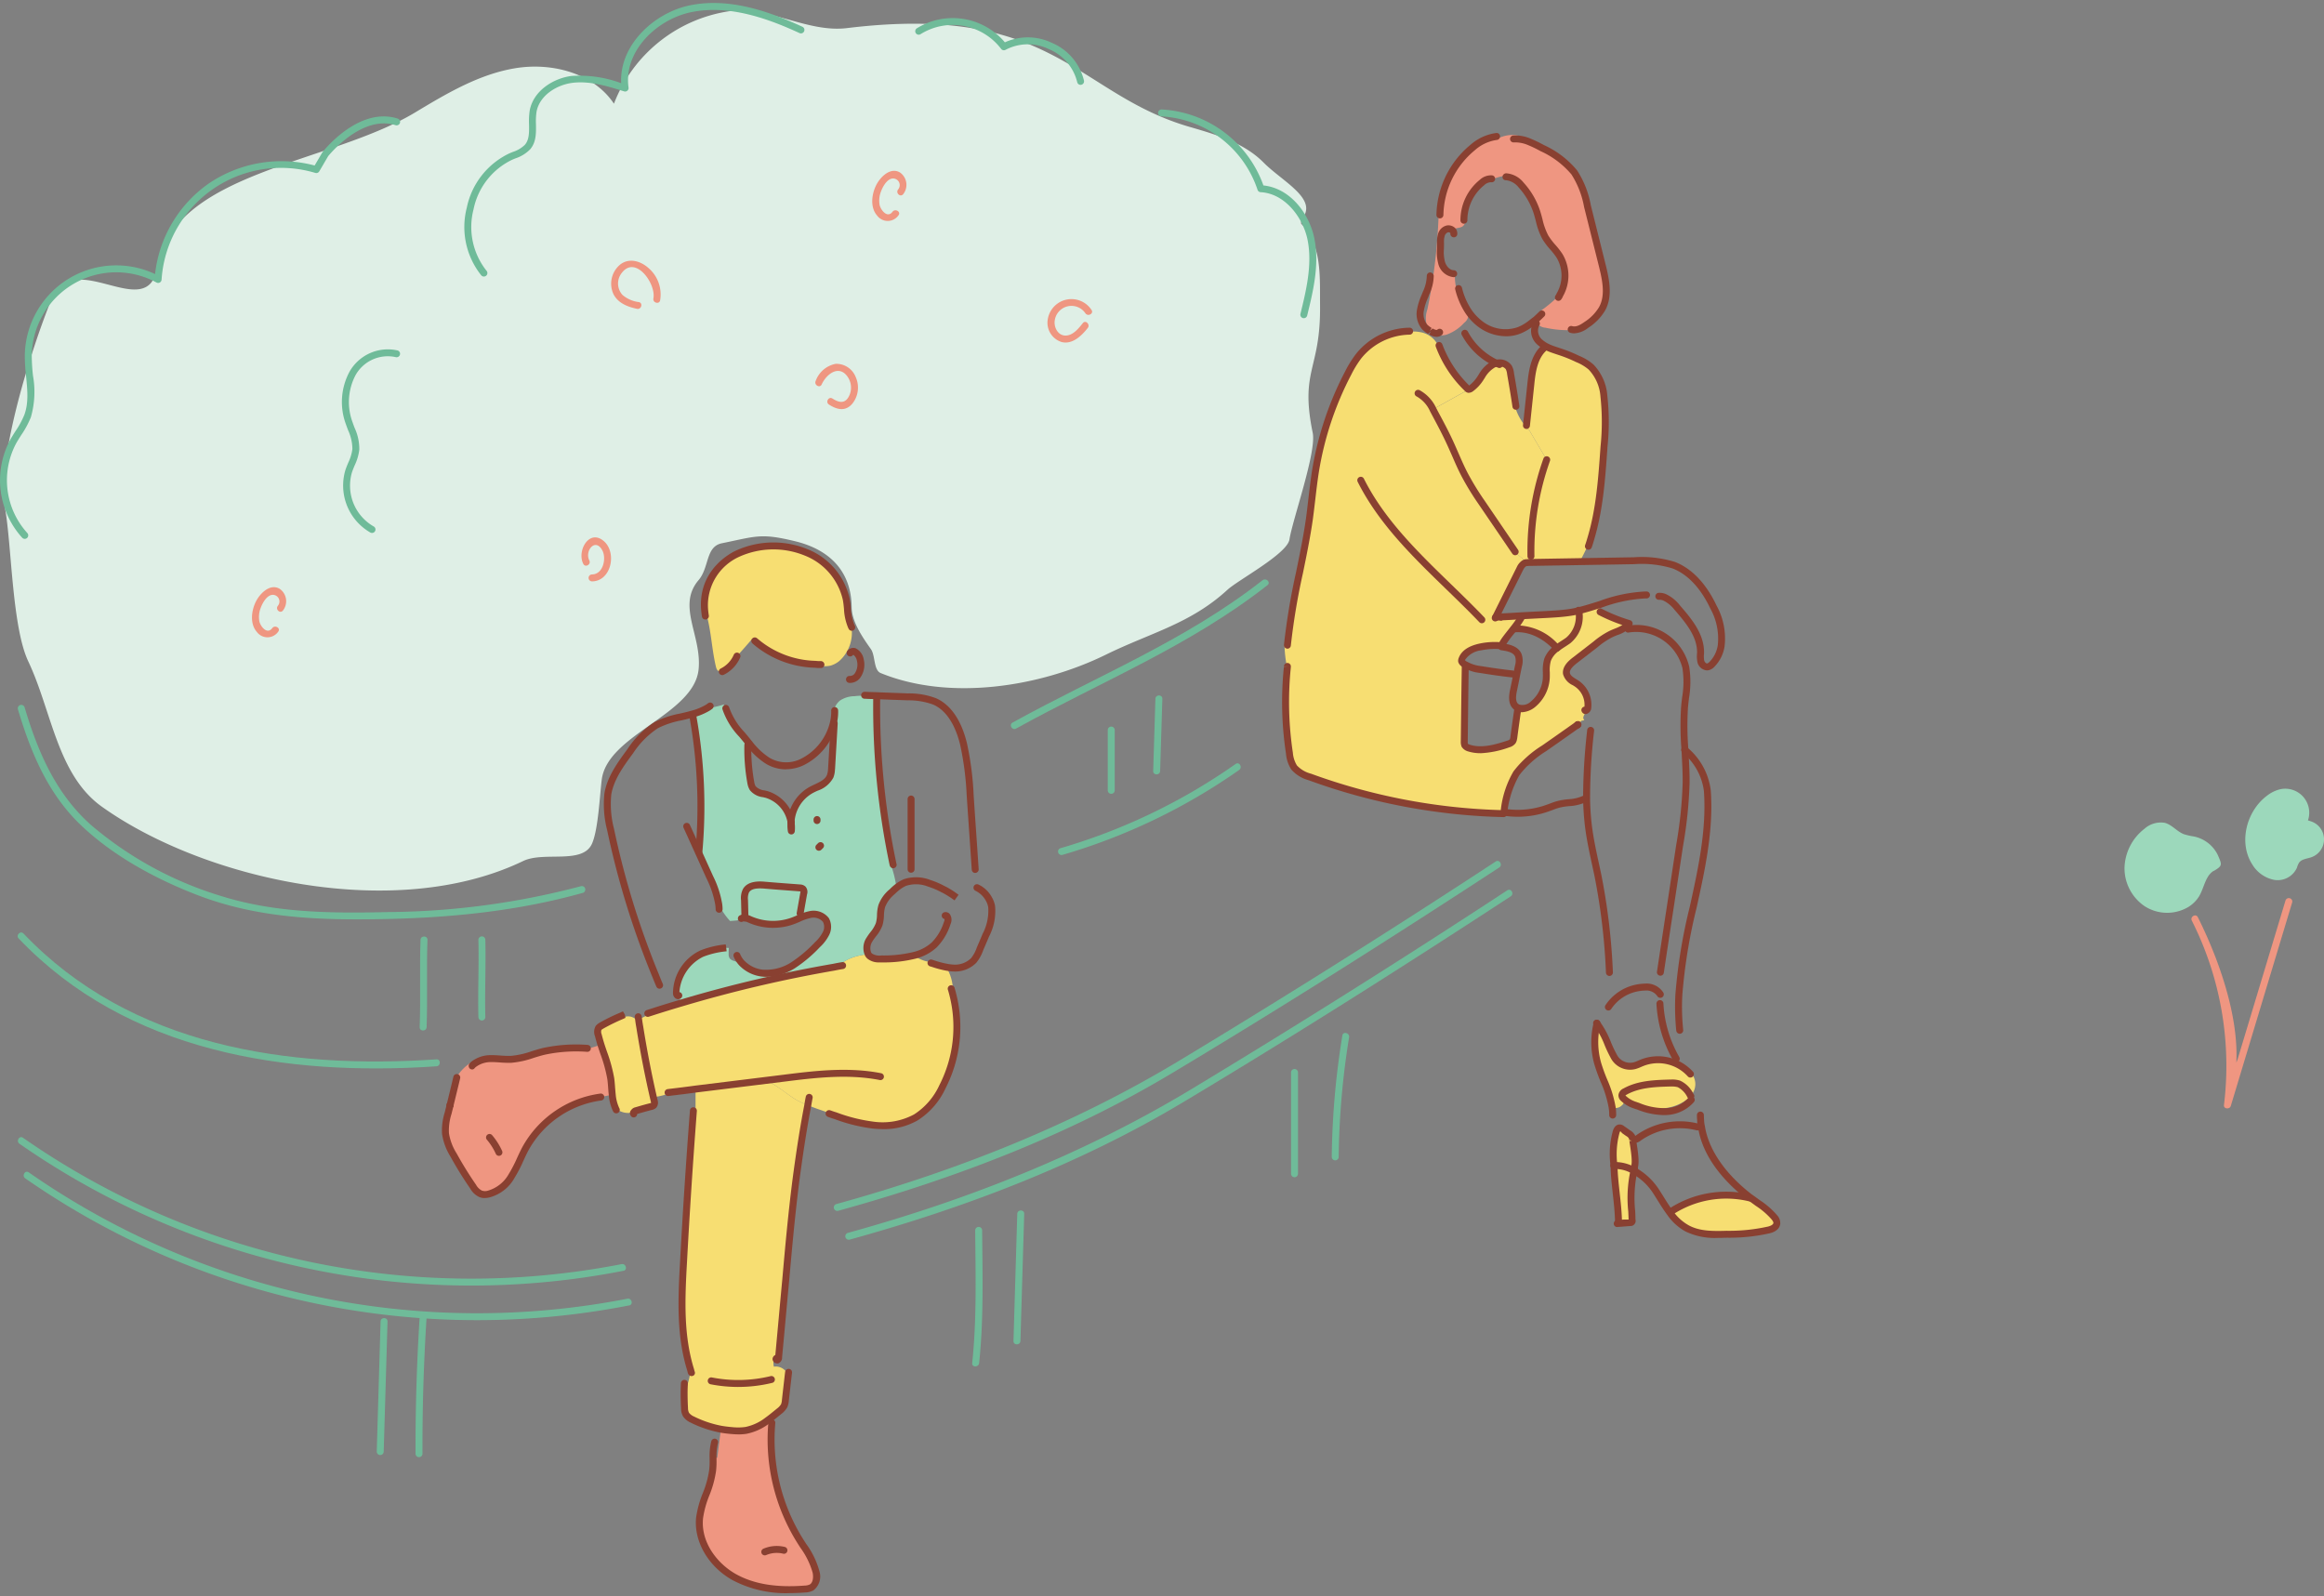 <svg xmlns="http://www.w3.org/2000/svg" xmlns:xlink="http://www.w3.org/1999/xlink" width="380" height="261" viewBox="0 0 380 261">
  <rect x="0" y="0" width="380" height="261" fill="#808080" stroke="none"/>
  <defs>
    <clipPath id="clip-top_shop_info_pic">
      <rect width="380" height="261"/>
    </clipPath>
  </defs>
  <g id="top_shop_info_pic" clip-path="url(#clip-top_shop_info_pic)">
    <g id="グループ_129" data-name="グループ 129" transform="translate(0.002 0.49)">
      <g id="グループ_159" data-name="グループ 159">
        <path id="パス_2282" data-name="パス 2282" d="M284.406,35.388c3.435,3.537,3.056,8.485,3.1,13.417.1,10.559-3.321,10.45-1.2,20.794.643,3.144-3.317,14.251-3.8,17.423-.361,2.363-8.376,6.622-10.137,8.238-6.075,5.58-12.484,6.984-19.89,10.616-10.884,5.334-25.592,7.588-36.813,3.006-1.184-.484-.863-2.872-1.6-3.914-1.374-1.936-3.126-4.482-3.149-6.856-.055-5.811-3.539-9.394-9.185-10.771s-6.345-.845-12.038.316c-2.678.548-2.031,3.935-3.8,6.02-3.6,4.232.534,9.042,0,14.571-.722,7.456-14.878,10.625-15.839,18.056-.327,2.533-.561,8.113-1.583,10.453-1.527,3.492-7.842,1.213-11.277,2.865-21.035,10.123-52.295,2.944-68.868-8.883-7.32-5.225-8.19-15.628-12.038-23.759-2.663-5.632-2.71-18.892-3.8-25.026-1.449-8.169,4.453-26.535,7.6-34.211,3.564-8.685,15.682,4.123,17.264-5.13,2.692-15.778,28.134-16.941,42.2-25.41,5.159-3.108,10.482-6.275,16.425-7.236s12.738.8,16.071,5.811A23.99,23.99,0,0,1,190.846.664c6.491-.9,12.806,3.542,19.31,2.751,34.018-4.139,37.405,10.787,56.109,16.18,4.316,1.245,8.835,2.606,12,5.8s9.185,6.059,6.141,9.364" transform="translate(-71.664 0.69)" fill="#dfefe6"/>
        <path id="パス_2283" data-name="パス 2283" d="M125.016,44.521c1.813-.02,2.385-2.6,1.681-3.928-1.14-2.14-2.928.082-2.129,1.64.334.65-.645,1.224-.979.575-1.1-2.14.981-5.834,3.387-3.7,2.129,1.89,1.179,6.516-1.961,6.55a.568.568,0,0,1,0-1.136" transform="translate(-28.21 48.921)" fill="#ef9681"/>
        <path id="パス_2284" data-name="パス 2284" d="M108.315,31.654c.968.62,1.97.936,2.654-.277a3.117,3.117,0,0,0-.086-3.151c-1.4-2.21-3.524-.634-4.326,1.127-.3.663-1.284.089-.981-.572a4.355,4.355,0,0,1,3.285-2.8,3.413,3.413,0,0,1,3.283,2.213,4.192,4.192,0,0,1-.577,4.305c-1.131,1.327-2.5.988-3.823.141-.613-.4-.045-1.379.572-.981" transform="translate(27.794 33.023)" fill="#ef9681"/>
        <path id="パス_2285" data-name="パス 2285" d="M126.63,24.719c.463-2.394-2.915-7.134-5.166-4.18a2.776,2.776,0,0,0,.114,3.612,5.086,5.086,0,0,0,2.676,1.168c.713.15.411,1.245-.3,1.1-1.547-.325-3.156-.945-3.88-2.46a4.062,4.062,0,0,1,1.065-4.728c1.415-1.181,3.308-.675,4.6.443a5.7,5.7,0,0,1,1.992,5.352c-.139.718-1.234.413-1.1-.3" transform="translate(-19.794 23.591)" fill="#ef9681"/>
        <path id="パス_2286" data-name="パス 2286" d="M150.914,45.079a1.087,1.087,0,0,0-1.143-1.733c-.8.25-1.395,1.334-1.668,2.072a4.086,4.086,0,0,0-.225,2.229c.182.811,1.263,2.224,2.106,1.1.434-.579,1.42-.014.981.573a2.146,2.146,0,0,1-3.476.075c-1.218-1.365-.916-3.578-.134-5.078.663-1.274,2.3-2.926,3.855-1.99a2.465,2.465,0,0,1,.507,3.56c-.482.552-1.284-.254-.8-.8" transform="translate(-105.471 53.477)" fill="#ef9681"/>
        <path id="パス_2287" data-name="パス 2287" d="M106.272,15.11a1.087,1.087,0,0,0-1.143-1.733c-.8.248-1.395,1.334-1.668,2.072a4.086,4.086,0,0,0-.225,2.229c.182.809,1.263,2.224,2.106,1.1.434-.579,1.42-.014.981.572a2.146,2.146,0,0,1-3.476.075c-1.22-1.365-.916-3.578-.134-5.078.663-1.277,2.3-2.926,3.855-1.99a2.465,2.465,0,0,1,.507,3.56c-.482.55-1.284-.254-.8-.8" transform="translate(40.592 15.362)" fill="#ef9681"/>
        <path id="パス_2288" data-name="パス 2288" d="M94.87,23.638a2.756,2.756,0,0,0-5.012,1.086c-.211,1.136.491,2.592,1.822,2.542,1.177-.043,2.092-1.195,2.76-2.036.452-.572,1.252.236.8.8-.991,1.252-2.51,2.749-4.278,2.29a3.3,3.3,0,0,1-2.249-3.758,3.921,3.921,0,0,1,7.136-1.5c.432.591-.552,1.159-.981.572" transform="translate(82.615 27.117)" fill="#ef9681"/>
        <path id="パス_2289" data-name="パス 2289" d="M117.924,42.423C105.181,52.406,90.805,58.149,76.8,65.884c-.641.352-1.215-.627-.573-.981,13.9-7.679,28.243-13.374,40.888-23.284.57-.445,1.379.354.8.8" transform="translate(89.334 52.766)" fill="#6fbb99"/>
        <path id="パス_2290" data-name="パス 2290" d="M217.528,81.252c-10.734,3.01-21.739,4.089-32.862,4.289-10.425.189-20.412-.168-30.249-3.973-6.788-2.626-13.7-6.37-19-11.443-5.364-5.137-8.163-11.9-10.244-18.895a.568.568,0,0,1,1.1-.3c2.156,7.252,5.1,14.11,10.862,19.229a59.2,59.2,0,0,0,21.153,11.573c8.965,2.828,18.147,2.865,27.45,2.658a126.507,126.507,0,0,0,31.49-4.23.568.568,0,0,1,.3,1.1" transform="translate(-122.245 64.265)" fill="#6fbb99"/>
        <path id="パス_2291" data-name="パス 2291" d="M107.567,55.812A97.81,97.81,0,0,1,78.672,69.7a.568.568,0,0,1-.3-1.1A96.791,96.791,0,0,0,106.995,54.83c.6-.42,1.168.563.573.981" transform="translate(95.047 69.604)" fill="#6fbb99"/>
        <path id="パス_2292" data-name="パス 2292" d="M204.1,88.788c-24.581,1.674-50.614-2.283-68.323-20.91-.5-.529.3-1.334.8-.8C154.095,85.5,179.807,89.309,204.1,87.652c.729-.05.727,1.086,0,1.136" transform="translate(-132.735 85.087)" fill="#6fbb99"/>
        <path id="パス_2293" data-name="パス 2293" d="M167.207,64.9c-17.625,11.527-35.431,22.8-53.5,33.627-16.936,10.153-35.574,17.259-54.589,22.511a.568.568,0,0,1-.3-1.1C78.486,114.513,97.48,107,114.955,96.454Q141.1,80.676,166.634,63.922c.613-.4,1.181.582.573.981" transform="translate(79.819 81.177)" fill="#6fbb99"/>
        <path id="パス_2294" data-name="パス 2294" d="M168.037,62.827c-17.625,11.527-35.431,22.8-53.5,33.627C97.6,106.607,78.965,113.713,59.95,118.966a.568.568,0,0,1-.3-1.1c19.667-5.434,38.662-12.947,56.137-23.493Q141.925,78.6,167.464,61.846c.613-.4,1.184.582.573.981" transform="translate(77.104 78.537)" fill="#6fbb99"/>
        <path id="パス_2295" data-name="パス 2295" d="M221.222,103.491a129.313,129.313,0,0,1-98.754-20.773c-.6-.416-.027-1.4.573-.981A128.179,128.179,0,0,0,220.92,102.4c.713-.141,1.02.954.3,1.1" transform="translate(-119.283 103.824)" fill="#6fbb99"/>
        <path id="パス_2296" data-name="パス 2296" d="M220.807,105.982a129.313,129.313,0,0,1-98.754-20.773c-.6-.416-.027-1.4.573-.981a128.179,128.179,0,0,0,97.879,20.66c.713-.141,1.02.954.3,1.1" transform="translate(-117.925 106.992)" fill="#6fbb99"/>
        <path id="パス_2297" data-name="パス 2297" d="M95.307,87.46q-.31,10.4-.62,20.8c-.023.729-1.159.734-1.136,0q.31-10.4.62-20.8c.023-.729,1.159-.732,1.136,0" transform="translate(72.162 110.536)" fill="#6fbb99"/>
        <path id="パス_2298" data-name="パス 2298" d="M98.181,88.653c.055,7.227.27,14.5-.493,21.7-.075.72-1.213.727-1.136,0,.763-7.2.547-14.474.493-21.7a.568.568,0,0,1,1.136,0" transform="translate(62.409 112.053)" fill="#6fbb99"/>
        <path id="パス_2299" data-name="パス 2299" d="M138.367,94.984q-.7,11.058-.661,22.132a.568.568,0,0,1-1.136,0q-.034-11.079.661-22.132c.045-.727,1.181-.732,1.136,0" transform="translate(-68.627 120.107)" fill="#6fbb99"/>
        <path id="パス_2300" data-name="パス 2300" d="M141.138,95.21l-.627,21.273a.568.568,0,0,1-1.136,0L140,95.21c.023-.729,1.159-.732,1.136,0" transform="translate(-77.773 120.393)" fill="#6fbb99"/>
        <path id="パス_2301" data-name="パス 2301" d="M133.489,67.741c.107,4.205-.107,8.41,0,12.618a.568.568,0,0,1-1.136,0c-.107-4.207.107-8.413,0-12.618a.568.568,0,0,1,1.136,0" transform="translate(-54.132 85.457)" fill="#6fbb99"/>
        <path id="パス_2302" data-name="パス 2302" d="M137.776,67.741c-.173,4.757.034,9.521-.139,14.278-.027.727-1.163.732-1.136,0,.173-4.757-.034-9.521.139-14.278.027-.729,1.163-.732,1.136,0" transform="translate(-67.881 85.457)" fill="#6fbb99"/>
        <path id="パス_2303" data-name="パス 2303" d="M99.329,85.625a.52.52,0,0,0,.259-.332,4.186,4.186,0,0,0-1.652-3.944c-.709-.5-1.654-.875-1.82-1.724-.141-.85.613-1.581,1.3-2.126,1.156-.9,2.29-1.77,3.449-2.667a13.073,13.073,0,0,1,2.456-1.654c1.063-.52,2.338-.8,3.047-1.749a27.672,27.672,0,0,1-4.746-1.913l-.309-1.109c-1.061.329-2.124.661-3.187.92A5.057,5.057,0,0,1,96.4,74.194c-.591.425-1.252.8-1.842,1.252a4.186,4.186,0,0,0-1.536,1.913,12.23,12.23,0,0,0-.211,3.094,6.075,6.075,0,0,1-2.174,4.18,2.473,2.473,0,0,1-2.456.568c-.236,1.654-.473,3.283-.686,4.937a1.6,1.6,0,0,1-.189.566,1.384,1.384,0,0,1-.709.427c-2.079.661-4.3,1.322-6.377.684a1.3,1.3,0,0,1-.732-.448,1.551,1.551,0,0,1-.1-.663c.048-4.132.1-8.267.166-12.422l.07-.1a1.267,1.267,0,0,1-.377-.236.84.84,0,0,1-.284-.354.7.7,0,0,1,.07-.377c.45-1.159,1.772-1.7,3-1.961a11.465,11.465,0,0,1,3.474-.189c.048-.025.07,0,.093,0-.211-.236.852-1.513,1.867-2.813a15.694,15.694,0,0,0,1.322-1.913v-.189c-1.111.07-2.245.141-3.353.189a.032.032,0,0,1-.048,0,5.207,5.207,0,0,1-.875.07.023.023,0,0,1,.025-.023c1.322-2.644,2.644-5.314,3.967-7.96a2.067,2.067,0,0,1,.661-.827,1,1,0,0,1,.591-.141c-.709-.568-1.393-1.134-2.1-1.677l.07-.1c-1.7-2.5-3.4-4.984-5.1-7.488a51.326,51.326,0,0,1-3.094-4.984c-.85-1.606-1.511-3.283-2.267-4.937-.827-1.84-1.77-3.612-2.74-5.407-.07-.166-.166-.309-.236-.473l5.859-3.26a.481.481,0,0,1-.284-.189,18.772,18.772,0,0,1-4.582-6.993l-.141.048a3.979,3.979,0,0,0-2.931-2.22,6.227,6.227,0,0,0-1.747-.073v-.093a10.9,10.9,0,0,0-8.363,4.11,17.985,17.985,0,0,0-1.677,2.717,53.183,53.183,0,0,0-5.361,16.084c-.4,2.6-.638,5.221-.993,7.842-.991,6.9-2.951,13.651-3.589,20.6L50.01,75a19.9,19.9,0,0,0,.45,3.733,55.726,55.726,0,0,0,.354,13.888,5.081,5.081,0,0,0,.779,2.363,5.24,5.24,0,0,0,2.551,1.536,99.447,99.447,0,0,0,31.7,6c.025-.07.025-.166.048-.236a15.975,15.975,0,0,1,2.031-6.354,17.092,17.092,0,0,1,4.537-4.087c1.842-1.274,3.637-2.549,5.455-3.826l.025-.023a5.529,5.529,0,0,0,.613-.661l.473-.1a.726.726,0,0,1-.166-.425,1.41,1.41,0,0,1,.284-.638,1.461,1.461,0,0,0,.189-.543" transform="translate(160.019 30.044)" fill="#f7de72"/>
        <path id="パス_2304" data-name="パス 2304" d="M62.2,32.1a2.849,2.849,0,0,0,2.81.591,7.133,7.133,0,0,0,2.813-1.913,1.737,1.737,0,0,0,.707-1.465,1.2,1.2,0,0,0-.164-.4,3.213,3.213,0,0,1-.261-.354,9,9,0,0,1-1.795-5.809H66.1a2.327,2.327,0,0,1-1.983-1.842,9.764,9.764,0,0,1-.166-2.883,7.913,7.913,0,0,1,.025-1.063l-.543-.045A88.566,88.566,0,0,1,61.8,28.608a4.294,4.294,0,0,0,.143,3.212,1.4,1.4,0,0,0,.259.284" transform="translate(171.586 21.515)" fill="#ef9681"/>
        <path id="パス_2305" data-name="パス 2305" d="M66.34,25.963a3.06,3.06,0,0,0-.493.166,5.017,5.017,0,0,0-1.917,1.936,6.876,6.876,0,0,1-1.817,2.056.5.5,0,0,1-.3.118L55.946,33.5c.07.164.166.307.239.473.97,1.795,1.911,3.567,2.74,5.409.757,1.652,1.418,3.33,2.27,4.937A49.842,49.842,0,0,0,64.288,49.3c1.7,2.5,3.4,4.984,5.1,7.488l-.068.1c.709.543,1.39,1.109,2.1,1.677a1.6,1.6,0,0,1,.329-.023h.239l-.025-1.018a44.849,44.849,0,0,1,2.576-15.778L71.678,36.9a7.2,7.2,0,0,1-.591-.638,8.453,8.453,0,0,1-1.722-3.212L69.506,33c-.261-1.77-.566-3.567-.877-5.337a2.627,2.627,0,0,0-.3-1.04,1.846,1.846,0,0,0-1.986-.661" transform="translate(178.362 32.948)" fill="#f7de72"/>
        <path id="パス_2306" data-name="パス 2306" d="M74.026,41.373a3.672,3.672,0,0,0,2.008-.827A7.891,7.891,0,0,0,78.609,37.9c1.159-2.126.591-4.773,0-7.134q-1.2-4.819-2.408-9.637a15.055,15.055,0,0,0-2.151-5.5,14.672,14.672,0,0,0-5.218-3.967,19.86,19.86,0,0,0-2.149-1.04l.045-.1a4.527,4.527,0,0,0-3.685-.943,5.817,5.817,0,0,0-1.533.518l-.166-.354a7.517,7.517,0,0,0-3.921,1.82,14.714,14.714,0,0,0-5.339,11.007h-.211c-.048,1.252-.118,2.526-.214,3.778l.543.048a3.481,3.481,0,0,1,.1-.473,1.422,1.422,0,0,1,.991-1.063.954.954,0,0,1,.827.214c.354-.45,1.3-.259,1.772-.709a1.46,1.46,0,0,0,.377-.9c.379-1.913.616-4.039,2.079-5.314a6.539,6.539,0,0,1,1.277-.827,7.309,7.309,0,0,1,3.306-1.159v.166a3.559,3.559,0,0,1,2.41,1.322,12.15,12.15,0,0,1,2.622,4.537A19.537,19.537,0,0,0,69.3,26.208c.636,1.111,1.629,1.961,2.315,3.024a6.308,6.308,0,0,1,.045,6.447h-.023a25.166,25.166,0,0,1-2.551,2.2,4.679,4.679,0,0,0-1.016.922,1.522,1.522,0,0,0-.307.9,1.305,1.305,0,0,0,.07.4,1.909,1.909,0,0,0,1.511.92,16.953,16.953,0,0,0,4.512.377.419.419,0,0,0,.166-.023" transform="translate(183.361 12.081)" fill="#ef9681"/>
        <path id="パス_2307" data-name="パス 2307" d="M53.576,46.669l.07.048c4.135-.377,7.015,3.142,7.015,3.142.591-.45,1.252-.827,1.842-1.252a5.059,5.059,0,0,0,1.724-4.866c-.473.118-.945.211-1.418.284-1.252.189-2.5.259-3.733.329l-4.18.214v.189a15.693,15.693,0,0,1-1.322,1.913" transform="translate(193.914 55.631)" fill="#f7de72"/>
        <path id="パス_2308" data-name="パス 2308" d="M51.865,37.513l-.141.118a6.874,6.874,0,0,0,.591.638l2.858,4.841A44.849,44.849,0,0,0,52.6,58.888l.025,1.016q4.038-.068,8.079-.141v-.236a30.967,30.967,0,0,0,1.722-3.708h.025c1.418-4.8,1.747-9.851,2.1-14.858a38.889,38.889,0,0,0-.023-8.29,7.781,7.781,0,0,0-2.1-4.725,7.973,7.973,0,0,0-2.195-1.322,23.3,23.3,0,0,0-3-1.2c-.543-.189-1.111-.354-1.654-.591l-.85.023c-1.606,1.465-1.936,3.8-2.149,5.952-.236,2.245-.473,4.464-.709,6.709" transform="translate(197.728 31.578)" fill="#f7de72"/>
        <path id="パス_2309" data-name="パス 2309" d="M49.648,86.872a1.057,1.057,0,0,0,.377-.52,14.438,14.438,0,0,0,2.222.591,1.965,1.965,0,0,1-.354-.118,4.948,4.948,0,0,1-1.938-1.109.708.708,0,0,1-.259-.545.86.86,0,0,1,.518-.588c2.2-1.229,4.819-1.324,7.347-1.395a4.262,4.262,0,0,1,1.44.143,4.059,4.059,0,0,1,1.913,1.958,2.755,2.755,0,0,0,.118-3.708l-.141.143a7.127,7.127,0,0,0-7.865-1.867,11.24,11.24,0,0,1-1.277.5,2.985,2.985,0,0,1-3.283-1.345c-.92-1.536-1.7-4.157-2.858-5.552a12.965,12.965,0,0,0,.118,6.52c.686,2.41,2.031,4.725,2.363,7.181a1.457,1.457,0,0,0,1.558-.284" transform="translate(215.51 93.421)" fill="#f7de72"/>
        <path id="パス_2310" data-name="パス 2310" d="M50.073,81.61a13.562,13.562,0,0,0-.354,5.5,6.219,6.219,0,0,1,3.26.85,1.812,1.812,0,0,1,.093-.332L53,87.492c.4-.922-.048-3.212-.211-4.394,0-.07-.025-.141-.025-.214a1.725,1.725,0,0,0-.141-.5,1.56,1.56,0,0,0-.613-.566c-.309-.236-.638-.45-.97-.686a.677.677,0,0,0-.4-.166c-.309,0-.473.354-.568.638" transform="translate(214.187 102.982)" fill="#f7de72"/>
        <path id="パス_2311" data-name="パス 2311" d="M49.667,83.679v.048c.07,3.069.661,5.952.732,9.021l.025.4c.613-.048,1.252-.093,1.865-.141a.414.414,0,0,0,.284-.1.306.306,0,0,0,.048-.284c-.073-2.431-.427-5.739.307-8.1a6.24,6.24,0,0,0-3.26-.85" transform="translate(214.239 106.418)" fill="#f7de72"/>
        <path id="パス_2312" data-name="パス 2312" d="M45.593,79.724a.708.708,0,0,0,.259.543,4.981,4.981,0,0,0,1.938,1.111,2.162,2.162,0,0,0,.354.118A14.766,14.766,0,0,0,51,81.85a7.5,7.5,0,0,0,5.361-1.513,4.056,4.056,0,0,0,.45-.5A4.059,4.059,0,0,0,54.9,77.882a4.255,4.255,0,0,0-1.44-.141c-2.526.07-5.148.164-7.345,1.393a.862.862,0,0,0-.52.591" transform="translate(219.612 98.87)" fill="#f7de72"/>
        <path id="パス_2313" data-name="パス 2313" d="M39.522,88.544l-.141.1a8.435,8.435,0,0,0,2.81,2.6c1.936,1.063,4.276,1.04,6.5.97a29.382,29.382,0,0,0,6.9-.709c.568-.143,1.229-.45,1.3-1.063a1.385,1.385,0,0,0-.379-.968,15.364,15.364,0,0,0-3.21-2.717c-.261-.189-.5-.377-.757-.543l-.048.07a16.436,16.436,0,0,0-12.968,2.267" transform="translate(233.644 109.134)" fill="#f7de72"/>
        <path id="パス_2314" data-name="パス 2314" d="M63.522,33.118a.572.572,0,0,0,.441-.209,1.96,1.96,0,0,0,.3-.529,6.861,6.861,0,0,0-.093-6.956,13.337,13.337,0,0,0-1.12-1.44,10.737,10.737,0,0,1-1.184-1.565,10.646,10.646,0,0,1-.947-2.653c-.109-.418-.22-.838-.35-1.249a12.7,12.7,0,0,0-2.744-4.746A4.023,4.023,0,0,0,55,12.258a.609.609,0,0,0-.613.568.526.526,0,0,0,.518.568H55a3.089,3.089,0,0,1,1.995,1.143,11.639,11.639,0,0,1,2.5,4.316c.123.4.227.8.334,1.2a11.546,11.546,0,0,0,1.061,2.933,11.546,11.546,0,0,0,1.3,1.736,12.68,12.68,0,0,1,1.025,1.311,5.743,5.743,0,0,1,.036,5.848,1.361,1.361,0,0,1-.166.311.567.567,0,0,0,.084.8.554.554,0,0,0,.357.127" transform="translate(191.29 15.59)" fill="#894031"/>
        <path id="パス_2315" data-name="パス 2315" d="M61.875,41.9a4.046,4.046,0,0,0,2.34-.934,8.43,8.43,0,0,0,2.742-2.84c1.222-2.242.7-4.955.05-7.538L64.6,20.952a15.543,15.543,0,0,0-2.242-5.7,15.087,15.087,0,0,0-5.407-4.132,20.314,20.314,0,0,0-2.213-1.068,6.314,6.314,0,0,0-2.788-.509.567.567,0,0,0,.032,1.134h.03a5.3,5.3,0,0,1,2.31.432,18.961,18.961,0,0,1,2.049.991,14.289,14.289,0,0,1,5.071,3.823,14.72,14.72,0,0,1,2.056,5.3l2.41,9.639c.616,2.465,1.084,4.832.052,6.725a7.424,7.424,0,0,1-2.4,2.451c-.85.611-1.454.843-2.022.675a.569.569,0,0,0-.316,1.093,2.4,2.4,0,0,0,.654.093" transform="translate(195.513 12.121)" fill="#894031"/>
        <path id="パス_2316" data-name="パス 2316" d="M65.122,24.482a.568.568,0,0,0,.014-1.136c-.7-.016-1.261-.729-1.452-1.427a6.39,6.39,0,0,1-.157-2.051c.007-.227.014-.452.014-.679l0-.282a4.9,4.9,0,0,1,.018-.707,3.349,3.349,0,0,1,.08-.393.891.891,0,0,1,.552-.659.427.427,0,0,1,.343.08c.055.055.05.086.048.107a.569.569,0,0,0,.507.625.551.551,0,0,0,.625-.507,1.282,1.282,0,0,0-.4-1.05,1.563,1.563,0,0,0-1.37-.363,1.946,1.946,0,0,0-1.4,1.459,3.935,3.935,0,0,0-.111.545,5.8,5.8,0,0,0-.03.884l0,.261c0,.216-.007.432-.011.647a7.32,7.32,0,0,0,.2,2.4,2.894,2.894,0,0,0,2.515,2.245Z" transform="translate(172.567 20.352)" fill="#894031"/>
        <path id="パス_2317" data-name="パス 2317" d="M60.226,20.325h.007a.568.568,0,0,0,.561-.573,7.339,7.339,0,0,1,2.758-5.736,1.612,1.612,0,0,1,1.138-.475.551.551,0,0,0,.634-.493.566.566,0,0,0-.493-.634,2.667,2.667,0,0,0-1.983.709,8.5,8.5,0,0,0-3.19,6.638.567.567,0,0,0,.568.563" transform="translate(179.139 15.77)" fill="#894031"/>
        <path id="パス_2318" data-name="パス 2318" d="M59.872,23.319a.568.568,0,0,0,.568-.559,14.071,14.071,0,0,1,5.127-10.575,6.832,6.832,0,0,1,3.621-1.693.571.571,0,0,0,.509-.62.548.548,0,0,0-.62-.513A7.944,7.944,0,0,0,64.852,11.3,15.215,15.215,0,0,0,59.3,22.742a.567.567,0,0,0,.559.577Z" transform="translate(175.572 11.901)" fill="#894031"/>
        <path id="パス_2319" data-name="パス 2319" d="M66.663,29.93a1.268,1.268,0,0,0,.856-.309.568.568,0,1,0-.747-.854c-.075.07-.366.02-.759-.207l-.448.4.293-.484a3.581,3.581,0,0,1-.725-.559,2.777,2.777,0,0,1-.543-2.274,9.292,9.292,0,0,1,.666-2.1l.223-.566a7.432,7.432,0,0,0,.725-3.028.613.613,0,0,0-.584-.554.565.565,0,0,0-.552.582,6.431,6.431,0,0,1-.641,2.576l-.227.566a10.269,10.269,0,0,0-.734,2.36,3.887,3.887,0,0,0,.825,3.2,4.564,4.564,0,0,0,.975.763l.463-.388-.284.491a2.455,2.455,0,0,0,1.218.386" transform="translate(168.227 24.662)" fill="#894031"/>
        <path id="パス_2320" data-name="パス 2320" d="M64.4,28.671a6.272,6.272,0,0,0,2.29-.42,8.108,8.108,0,0,0,2-1.138l.927-.711c.014-.009.093-.084.107-.1.309-.289.6-.559.891-.852a.567.567,0,1,0-.8-.8c-.282.282-.561.543-.863.822L68,26.209a7.052,7.052,0,0,1-1.722.984,6.145,6.145,0,0,1-5.85-1.052,8.079,8.079,0,0,1-1.765-1.922,11.422,11.422,0,0,1-1.481-3.485.567.567,0,1,0-1.1.279,12.581,12.581,0,0,0,1.633,3.835,9.249,9.249,0,0,0,2.015,2.19A7.725,7.725,0,0,0,64.4,28.671" transform="translate(181.862 25.825)" fill="#894031"/>
        <path id="パス_2321" data-name="パス 2321" d="M60.885,60.379A.565.565,0,0,0,61.421,60c.168-.482.314-.966.457-1.47,1.4-4.732,1.756-9.751,2.1-14.606L64,43.554a39.308,39.308,0,0,0-.03-8.413,8.17,8.17,0,0,0-2.281-5.064,8.465,8.465,0,0,0-2.345-1.418,23.443,23.443,0,0,0-3.058-1.229l-.459-.154c-.382-.125-.768-.254-1.145-.416a4.92,4.92,0,0,1-1.313-.8,1.91,1.91,0,0,1-.536-2.331.567.567,0,1,0-.909-.679,2.989,2.989,0,0,0,.684,3.853,6,6,0,0,0,1.622,1c.407.175.827.314,1.238.452l.454.152a22.813,22.813,0,0,1,2.937,1.179,7.467,7.467,0,0,1,2.061,1.229,7.131,7.131,0,0,1,1.926,4.389,38.659,38.659,0,0,1,.02,8.169l-.027.368c-.339,4.794-.688,9.748-2.054,14.367-.141.491-.279.952-.441,1.415a.567.567,0,0,0,.35.722.536.536,0,0,0,.186.032" transform="translate(198.841 29.026)" fill="#894031"/>
        <path id="パス_2322" data-name="パス 2322" d="M56.463,38.385a.568.568,0,0,0,.566-.509l.709-6.706c.209-2.115.534-4.285,1.967-5.593a.567.567,0,0,0-.763-.838c-1.733,1.577-2.1,3.985-2.335,6.316l-.709,6.7a.567.567,0,0,0,.507.622l.059,0" transform="translate(193.128 31.273)" fill="#894031"/>
        <path id="パス_2323" data-name="パス 2323" d="M71.047,35.482a.5.5,0,0,0,.082-.007.564.564,0,0,0,.479-.643c-.259-1.777-.566-3.576-.877-5.355a3.085,3.085,0,0,0-.382-1.238,2.411,2.411,0,0,0-2.59-.918,3.543,3.543,0,0,0-.627.211A5.484,5.484,0,0,0,65,29.662l-.1.152a6.1,6.1,0,0,1-1.488,1.7,18.442,18.442,0,0,1-4.4-6.743.564.564,0,0,0-.732-.332.57.57,0,0,0-.334.732,19.41,19.41,0,0,0,4.723,7.2.928.928,0,0,0,.568.336,1.217,1.217,0,0,0,.754-.22,6.812,6.812,0,0,0,1.84-2.031l.109-.157a4.519,4.519,0,0,1,1.679-1.742,1.983,1.983,0,0,1,.35-.118,1.32,1.32,0,0,1,1.415.4,2.172,2.172,0,0,1,.223.811c.311,1.79.618,3.58.877,5.346a.565.565,0,0,0,.561.486" transform="translate(176.82 31.034)" fill="#894031"/>
        <path id="パス_2324" data-name="パス 2324" d="M65.311,29.753a.568.568,0,0,0,.22-1.09c-.154-.066-.307-.132-.441-.2a10.679,10.679,0,0,1-4.925-4.625.568.568,0,1,0-1,.534A11.8,11.8,0,0,0,64.6,29.49c.134.068.309.143.488.218a.547.547,0,0,0,.22.045" transform="translate(179.866 29.936)" fill="#894031"/>
        <path id="パス_2325" data-name="パス 2325" d="M74.4,54.891a.568.568,0,0,0,.47-.888l-5.491-8.067a44.373,44.373,0,0,1-2.669-4.344c-.575-1.084-1.072-2.224-1.552-3.324q-.348-.8-.7-1.588c-.816-1.817-1.733-3.542-2.758-5.443A2.486,2.486,0,0,0,61.581,31c-.032-.061-.068-.123-.1-.189a6.327,6.327,0,0,0-2.722-2.915.567.567,0,1,0-.461,1.036,5.209,5.209,0,0,1,2.165,2.379c.018.048.068.139.116.232.034.061.068.123.1.189,1.036,1.929,1.94,3.633,2.742,5.418.239.525.47,1.05.7,1.572.486,1.122.993,2.283,1.586,3.4a45.076,45.076,0,0,0,2.731,4.446l5.5,8.079a.575.575,0,0,0,.47.248" transform="translate(173.347 35.412)" fill="#894031"/>
        <path id="パス_2326" data-name="パス 2326" d="M80.727,58.055a.568.568,0,0,0,.411-.961c-1.781-1.863-3.669-3.694-5.493-5.468-5.341-5.182-10.862-10.541-14.2-17.209a.568.568,0,0,0-1.018.507c3.43,6.843,9.021,12.27,14.428,17.518,1.82,1.765,3.7,3.589,5.464,5.439a.573.573,0,0,0,.411.175" transform="translate(161.566 43.372)" fill="#894031"/>
        <path id="パス_2327" data-name="パス 2327" d="M66.132,75.859a.568.568,0,0,0,.566-.516,109.06,109.06,0,0,1,1.976-11.829c.584-2.853,1.19-5.8,1.611-8.74.148-1.079.27-2.156.4-3.228.179-1.54.357-3.078.6-4.607a52.252,52.252,0,0,1,5.3-15.907A16.971,16.971,0,0,1,78.2,28.4a10.388,10.388,0,0,1,7.917-3.892.568.568,0,0,0,0-1.136h0a11.385,11.385,0,0,0-8.8,4.328,18.275,18.275,0,0,0-1.736,2.8,53.652,53.652,0,0,0-5.421,16.257c-.236,1.549-.418,3.1-.6,4.655-.125,1.068-.25,2.136-.393,3.2-.416,2.9-1.018,5.832-1.6,8.669a109.463,109.463,0,0,0-1.995,11.952.568.568,0,0,0,.513.618l.052,0" transform="translate(144.368 29.726)" fill="#894031"/>
        <path id="パス_2328" data-name="パス 2328" d="M54.008,52.867a.583.583,0,0,0,.334-.107.8.8,0,0,0,.148-.116.568.568,0,0,0-.75-.847.849.849,0,0,0-.125.091.568.568,0,0,0,.393.979" transform="translate(203.945 65.733)" fill="#894031"/>
        <path id="パス_2329" data-name="パス 2329" d="M89.707,72.71a.566.566,0,0,0,.536-.384c.011-.032.045-.186.05-.22a15.815,15.815,0,0,1,1.967-6.243,16.619,16.619,0,0,1,4.387-3.933c1.2-.831,2.385-1.665,3.567-2.5L102.1,58.1a.568.568,0,1,0-.652-.929L99.562,58.5C98.378,59.336,97.2,60.165,96,61a17.535,17.535,0,0,0-4.682,4.232,15.9,15.9,0,0,0-2.079,6.332,98.425,98.425,0,0,1-31.031-5.954,4.767,4.767,0,0,1-2.3-1.347,4.669,4.669,0,0,1-.668-2.1,55.4,55.4,0,0,1-.35-13.751c.018-.2.025-.273.025-.341a.568.568,0,1,0-1.136,0h.568l-.575.075c0,.023-.016.186-.016.209a56.147,56.147,0,0,0,.361,13.972A5.589,5.589,0,0,0,55,64.947a5.748,5.748,0,0,0,2.817,1.731A99.544,99.544,0,0,0,89.693,72.71Zm0-.62.011.007Z" transform="translate(156.154 60.416)" fill="#894031"/>
        <path id="パス_2330" data-name="パス 2330" d="M78.26,58.4c.043,0,.084,0,.129,0a1.8,1.8,0,0,0,1.1-.588,6.068,6.068,0,0,0,1.67-3.358,11.161,11.161,0,0,0-1.324-6.67c-1.175-2.494-3.308-5.759-6.777-7.109a18.308,18.308,0,0,0-6.731-.772l-17.048.284a2.051,2.051,0,0,0-.441.036,1.273,1.273,0,0,0-.813.236,2.561,2.561,0,0,0-.829,1.018l-3.944,7.913-.011.018-.016.023a1,1,0,0,0-.064.118.567.567,0,0,0,.906.668.723.723,0,0,0,.109-.159.515.515,0,0,0,.059-.1L48.207,42a1.639,1.639,0,0,1,.452-.6.469.469,0,0,1,.3-.057,1.838,1.838,0,0,1,.329-.025l4.216-.068,12.847-.216a17.273,17.273,0,0,1,6.307.7c3.115,1.211,5.071,4.223,6.159,6.536a10.091,10.091,0,0,1,1.229,6,4.925,4.925,0,0,1-1.347,2.731c-.179.179-.3.259-.4.266h-.018c-.17,0-.379-.218-.457-.47a3.991,3.991,0,0,1-.032-1.122l.009-.175c.023-2.956-1.863-5.35-3.969-7.749a6.2,6.2,0,0,0-2.279-1.831,2.749,2.749,0,0,0-1.188-.2.568.568,0,0,0,.082,1.134,1.65,1.65,0,0,1,.7.129A5.308,5.308,0,0,1,72.976,48.5c1.949,2.222,3.7,4.43,3.683,6.961l-.009.148a5,5,0,0,0,.073,1.483A1.717,1.717,0,0,0,78.26,58.4" transform="translate(200.83 50.733)" fill="#894031"/>
        <path id="パス_2331" data-name="パス 2331" d="M59.561,45.121l.048,0c.129-.009.261-.016.391-.02.154-.007.307-.014.461-.027a.567.567,0,0,0,.516-.613.554.554,0,0,0-.613-.518c-.139.011-.275.018-.411.023s-.291.014-.438.025a.568.568,0,0,0,.048,1.134" transform="translate(185 55.882)" fill="#894031"/>
        <path id="パス_2332" data-name="パス 2332" d="M49.08,47.083h.025c1.115-.048,2.251-.118,3.365-.189l4.176-.214c1.24-.07,2.513-.143,3.787-.336q.736-.109,1.472-.293c1.059-.259,2.133-.593,3.169-.916L65.506,45a23.984,23.984,0,0,1,7.149-1.506h.189a.568.568,0,0,0,0-1.136h-.189a24.879,24.879,0,0,0-7.495,1.558l-.379.12c-1.065.332-2.12.661-3.151.913q-.685.167-1.365.273c-1.225.184-2.469.254-3.671.323l-4.187.214c-1.111.073-2.242.143-3.351.189a.568.568,0,0,0,.025,1.136" transform="translate(196.378 53.872)" fill="#894031"/>
        <path id="パス_2333" data-name="パス 2333" d="M58.866,57.359a3.7,3.7,0,0,0,2.14-.854,6.61,6.61,0,0,0,2.385-4.585c.027-.366.02-.732.016-1.1a5.6,5.6,0,0,1,.168-1.854,3.6,3.6,0,0,1,1.343-1.643.568.568,0,1,0-.688-.9,4.8,4.8,0,0,0-1.724,2.174,6.426,6.426,0,0,0-.234,2.242c0,.336.011.672-.011,1a5.48,5.48,0,0,1-1.97,3.783,1.983,1.983,0,0,1-1.849.493c-.007-.011-.193-.1-.2-.109-.488-.423-.373-1.345-.218-2.1.186-.838.35-1.686.516-2.531l.286-1.418a3.506,3.506,0,0,0-.034-2.108c-.557-1.411-2.335-1.643-3.187-1.754a.568.568,0,1,0-.148,1.127c1.02.134,2.006.354,2.285,1.063a2.53,2.53,0,0,1-.03,1.449l-.282,1.39c-.168.868-.332,1.706-.518,2.544-.22,1.068-.35,2.388.584,3.2a1.182,1.182,0,0,0,.586.316,1.71,1.71,0,0,0,.786.177" transform="translate(190.002 58.618)" fill="#894031"/>
        <path id="パス_2334" data-name="パス 2334" d="M60.914,50.784a.568.568,0,0,0,.343-.116c.318-.243.659-.463,1-.684.284-.184.566-.368.834-.559a5.633,5.633,0,0,0,1.926-5.516L65,43.864a.56.56,0,0,0-.541-.4.568.568,0,0,0-.568.568.683.683,0,0,0,.048.234l.007.027A4.541,4.541,0,0,1,62.432,48.5c-.261.189-.527.364-.8.538-.216.139-.432.279-.643.425a9.226,9.226,0,0,0-7.145-2.951.57.57,0,0,0-.516.618.6.6,0,0,0,.62.513c3.8-.341,6.493,2.9,6.522,2.935a.562.562,0,0,0,.441.209" transform="translate(193.663 55.273)" fill="#894031"/>
        <path id="パス_2335" data-name="パス 2335" d="M58.1,49.8a.573.573,0,0,0,.561-.663,16.834,16.834,0,0,1,1.372-1.883l.382-.484a16.366,16.366,0,0,0,1.377-2,.568.568,0,1,0-1.006-.527,15.539,15.539,0,0,1-1.272,1.833l-.373.475c-1.393,1.767-1.97,2.5-1.461,3.06a.562.562,0,0,0,.42.189m.536-.6h0Zm-.114-.354,0,0,0,0" transform="translate(187.526 55.881)" fill="#894031"/>
        <path id="パス_2336" data-name="パス 2336" d="M67.036,51.791a.568.568,0,0,0,.059-1.134c-1.529-.164-3.194-.4-5.234-.727a5.846,5.846,0,0,1-2.151-.675,1.233,1.233,0,0,1-.325-.2.5.5,0,0,1-.1-.1,3.7,3.7,0,0,1,2.653-1.593,11.028,11.028,0,0,1,3.3-.179.435.435,0,0,0,.109,0,.565.565,0,0,0,.647-.566.54.54,0,0,0-.532-.568h-.043c-.032,0-.068,0-.111,0a12.011,12.011,0,0,0-3.6.2c-1.822.386-2.972,1.165-3.417,2.313a1.264,1.264,0,0,0-.1.686,1.372,1.372,0,0,0,.488.693,1.743,1.743,0,0,0,.552.332,6.446,6.446,0,0,0,2.449.777c2.065.336,3.746.57,5.3.738l.059,0" transform="translate(180.242 58.494)" fill="#894031"/>
        <path id="パス_2337" data-name="パス 2337" d="M60.986,62.359a15.808,15.808,0,0,0,4.728-.97,1.882,1.882,0,0,0,1-.641,1.662,1.662,0,0,0,.25-.638c0-.016.036-.164.039-.182.179-1.395.375-2.772.572-4.157l.109-.77a.611.611,0,0,0-.563-.62.524.524,0,0,0-.566.516v.025l-.1.688c-.2,1.395-.4,2.776-.575,4.176a1.515,1.515,0,0,1-.086.3.968.968,0,0,1-.4.211c-1.822.584-4.071,1.295-6.054.691-.314-.1-.393-.17-.413-.2a2.705,2.705,0,0,1-.011-.368c.048-4.13.093-8.26.164-12.413a.568.568,0,1,0-1.136-.02c-.07,4.155-.116,8.288-.164,12.42a2.125,2.125,0,0,0,.141.9,1.822,1.822,0,0,0,1.072.759,6.838,6.838,0,0,0,2,.286" transform="translate(181.076 60.324)" fill="#894031"/>
        <path id="パス_2338" data-name="パス 2338" d="M53.448,60.861a.736.736,0,0,0,.391-.114,1.1,1.1,0,0,0,.536-.711A4.776,4.776,0,0,0,52.5,55.517c-.168-.12-.341-.227-.516-.336-.511-.316-1-.616-1.077-1.036-.093-.559.579-1.165,1.093-1.574l3.446-2.665a12.669,12.669,0,0,1,2.349-1.588c.279-.136.566-.252.852-.37A5.245,5.245,0,0,0,61.051,46.4a.568.568,0,0,0-.291-.884,27.361,27.361,0,0,1-4.653-1.874.567.567,0,1,0-.52,1.009,27.832,27.832,0,0,0,3.9,1.649,8.631,8.631,0,0,1-1.268.6c-.311.125-.622.252-.918.4a13.72,13.72,0,0,0-2.558,1.717L51.3,51.678c-.475.377-1.727,1.37-1.511,2.667a2.877,2.877,0,0,0,1.595,1.8c.157.1.314.193.457.3a3.6,3.6,0,0,1,1.445,3.2.665.665,0,0,0-.066.011.57.57,0,0,0-.423.684.788.788,0,0,0,.423.486.692.692,0,0,0,.232.041" transform="translate(205.789 55.418)" fill="#894031"/>
        <path id="パス_2339" data-name="パス 2339" d="M56.271,49.541h.011a.568.568,0,0,0,.557-.577,44.072,44.072,0,0,1,2.54-15.578.565.565,0,0,0-.343-.725.559.559,0,0,0-.727.345A45.153,45.153,0,0,0,55.7,48.982a.569.569,0,0,0,.568.559" transform="translate(194.056 41.493)" fill="#894031"/>
        <path id="パス_2340" data-name="パス 2340" d="M51.435,102.132a.567.567,0,0,0,.561-.484q.818-5.439,1.654-10.9l1.488-9.819a71.236,71.236,0,0,0,1.07-10.26c.018-1.543-.064-3.092-.143-4.591l-.045-.875a48.637,48.637,0,0,1-.075-6.893c.045-.513.1-1.027.166-1.543a16.051,16.051,0,0,0,.039-5.162,8.827,8.827,0,0,0-9.764-6.752,1.48,1.48,0,0,0-.3.041.584.584,0,0,0-.468.67.545.545,0,0,0,.643.452l.05-.009a.716.716,0,0,1,.168-.025,7.805,7.805,0,0,1,8.562,5.845,14.952,14.952,0,0,1-.055,4.809c-.061.525-.123,1.05-.168,1.577a49.792,49.792,0,0,0,.07,7.052l.045.87c.08,1.481.161,3.012.143,4.521a70.479,70.479,0,0,1-1.056,10.1l-1.488,9.823q-.835,5.452-1.654,10.9a.565.565,0,0,0,.477.645.545.545,0,0,0,.084.007" transform="translate(220.054 56.929)" fill="#894031"/>
        <path id="パス_2341" data-name="パス 2341" d="M55.5,92.832h.02a.573.573,0,0,0,.548-.588,103.932,103.932,0,0,0-1.9-16.01l-.388-1.806c-.448-2.063-.911-4.2-1.165-6.322-.161-1.4-.254-2.81-.279-4.2a96.835,96.835,0,0,1,.636-10.966,1.953,1.953,0,0,0,.027-.266.568.568,0,0,0-1.136-.014c0,.039-.025.2-.025.225a97,97,0,0,0-.638,11.043c.025,1.42.123,2.867.289,4.305.259,2.183.729,4.341,1.181,6.432l.384,1.792a102.638,102.638,0,0,1,1.881,15.825.567.567,0,0,0,.568.545M51.856,52.678h0Z" transform="translate(207.656 66.274)" fill="#894031"/>
        <path id="パス_2342" data-name="パス 2342" d="M48.081,74.981a.568.568,0,0,0,.486-.275,6.717,6.717,0,0,1,4.58-2.9,6.548,6.548,0,0,1,.911-.084,2.169,2.169,0,0,1,2.022.9.57.57,0,0,0,1.009-.529,3.2,3.2,0,0,0-3.031-1.508,7.755,7.755,0,0,0-1.1.1A7.86,7.86,0,0,0,47.6,74.12a.568.568,0,0,0,.486.861" transform="translate(214.904 89.771)" fill="#894031"/>
        <path id="パス_2343" data-name="パス 2343" d="M49.609,81.93a.557.557,0,0,0,.284-.077.57.57,0,0,0,.209-.775,19.642,19.642,0,0,1-2.594-8.769.56.56,0,0,0-.6-.536.569.569,0,0,0-.538.6,20.783,20.783,0,0,0,2.744,9.276.573.573,0,0,0,.493.284" transform="translate(224.476 91.28)" fill="#894031"/>
        <path id="パス_2344" data-name="パス 2344" d="M61.273,82.648a.557.557,0,0,0,.373-.141.565.565,0,0,0,.055-.8,7.707,7.707,0,0,0-8.508-2.02c-.139.055-.286.118-.432.182a5.371,5.371,0,0,1-.775.291,2.416,2.416,0,0,1-2.644-1.079,20.257,20.257,0,0,1-1.05-2.176,15.036,15.036,0,0,0-1.863-3.455c-.014-.016-.1-.1-.116-.118a.569.569,0,0,0-.786.822,13.892,13.892,0,0,1,1.724,3.206,21.159,21.159,0,0,0,1.109,2.3,3.568,3.568,0,0,0,3.919,1.6,6.358,6.358,0,0,0,.931-.345c.134-.059.266-.116.4-.168a6.547,6.547,0,0,1,7.229,1.708.568.568,0,0,0,.429.2" transform="translate(215.128 93.066)" fill="#894031"/>
        <path id="パス_2345" data-name="パス 2345" d="M54.447,89.342a.568.568,0,0,0,.568-.568,8.272,8.272,0,0,0-.1-1.37,19.352,19.352,0,0,0-1.379-4.475,28.816,28.816,0,0,1-1-2.767,12.473,12.473,0,0,1-.111-6.229.943.943,0,0,0,.016-.179.568.568,0,1,0-1.136,0V73.8a13.287,13.287,0,0,0,.141,6.672,29.512,29.512,0,0,0,1.036,2.881,18.191,18.191,0,0,1,1.309,4.223,7.117,7.117,0,0,1,.089,1.2.568.568,0,0,0,.568.568" transform="translate(209.245 93.078)" fill="#894031"/>
        <path id="パス_2346" data-name="パス 2346" d="M52.722,83.3c.045,0,.093,0,.139,0A6.33,6.33,0,0,0,57.4,81.416a2.128,2.128,0,0,0,.25-.277.573.573,0,0,0-.016-.7.477.477,0,0,0-.057-.554l-.023-.032a4.512,4.512,0,0,0-2.2-2.188,4.163,4.163,0,0,0-1.479-.173h-.152c-2.476.07-5.266.148-7.622,1.465a1.348,1.348,0,0,0-.809,1.038,1.207,1.207,0,0,0,.427.993,5.442,5.442,0,0,0,2.14,1.243,2.577,2.577,0,0,0,.436.141,12.126,12.126,0,0,0,4.423.934m3.944-2.756c-.027.03-.055.057-.082.084a5.2,5.2,0,0,1-3.742,1.533,10.646,10.646,0,0,1-4.226-.881,2.033,2.033,0,0,1-.345-.116,4.418,4.418,0,0,1-1.74-.977.606.606,0,0,1-.1-.123c.014.014.086-.048.209-.111,2.136-1.193,4.775-1.265,7.106-1.331l.143,0a3.705,3.705,0,0,1,1.1.111,3.626,3.626,0,0,1,1.611,1.713.547.547,0,0,0,.075.1" transform="translate(219.344 98.55)" fill="#894031"/>
        <path id="パス_2347" data-name="パス 2347" d="M55.7,60.5a15.053,15.053,0,0,0,5.191-.922c.191-.064.4-.143.611-.223a8.567,8.567,0,0,1,1.047-.348,10.315,10.315,0,0,1,1.568-.245,7.462,7.462,0,0,0,2.669-.629.567.567,0,1,0-.516-1.011,6.544,6.544,0,0,1-2.274.511,11.426,11.426,0,0,0-1.724.273,9.952,9.952,0,0,0-1.172.386c-.2.075-.391.15-.586.214a13.918,13.918,0,0,1-6.845.711.555.555,0,0,0-.645.477.568.568,0,0,0,.477.645,14.9,14.9,0,0,0,2.2.161" transform="translate(192.467 72.569)" fill="#894031"/>
        <path id="パス_2348" data-name="パス 2348" d="M44.858,100.491l.059,0a.571.571,0,0,0,.507-.627,36.256,36.256,0,0,1-.139-5.745,87.594,87.594,0,0,1,2.324-14.2c1.372-6.218,2.79-12.647,2.326-19.2a10.885,10.885,0,0,0-3.842-7.045.6.6,0,0,0-1,.377.577.577,0,0,0,.2.432l.018.018a9.763,9.763,0,0,1,3.5,6.3c.452,6.384-.95,12.734-2.3,18.874A88.453,88.453,0,0,0,44.149,94.06a37.986,37.986,0,0,0,.143,5.925.572.572,0,0,0,.566.507" transform="translate(229.795 68.064)" fill="#894031"/>
        <path id="パス_2349" data-name="パス 2349" d="M51.83,93.606h.014a.568.568,0,0,0,.554-.582c-.036-1.558-.207-3.085-.37-4.562-.159-1.449-.327-2.951-.361-4.462a.636.636,0,0,0-.582-.554.57.57,0,0,0-.554.582c.034,1.561.207,3.087.37,4.562.159,1.452.325,2.951.361,4.462a.567.567,0,0,0,.568.554" transform="translate(212.808 106.128)" fill="#894031"/>
        <path id="パス_2350" data-name="パス 2350" d="M56.641,100.451c.529,0,1.036-.016,1.5-.032a30.121,30.121,0,0,0,7.022-.727c1.02-.254,1.636-.8,1.72-1.547a1.9,1.9,0,0,0-.486-1.372A13.245,13.245,0,0,0,63.572,94.3l-.727-.527c-.189-.139-.373-.277-.568-.4-4.373-3.36-7.134-7.365-7.726-11.252a4.14,4.14,0,0,1-.111-.713c-.025-.418-.045-.729-.045-1.043a.568.568,0,0,0-1.136,0c0,.336.02.675.041,1.011a5.412,5.412,0,0,0,.143.981c.8,5.289,4.9,9.421,8.185,11.945.214.139.373.259.541.382l.743.541A12.158,12.158,0,0,1,65.5,97.464c.08.1.282.379.261.543-.041.352-.679.536-.875.586a29.28,29.28,0,0,1-6.77.691c-2.367.073-4.46.061-6.211-.9a7.781,7.781,0,0,1-2.626-2.435c-.534-.716-1.025-1.508-1.5-2.274-.259-.411-.513-.822-.775-1.222a10.847,10.847,0,0,0-3.769-3.494,6.806,6.806,0,0,0-3.558-.92.568.568,0,0,0,.025,1.136h.025a5.56,5.56,0,0,1,2.958.779,9.626,9.626,0,0,1,3.369,3.121c.254.393.5.8.759,1.2.488.786.993,1.6,1.552,2.349a8.909,8.909,0,0,0,3,2.76,10.988,10.988,0,0,0,5.277,1.066" transform="translate(224.206 101.488)" fill="#894031"/>
        <path id="パス_2351" data-name="パス 2351" d="M41.635,89.429a.584.584,0,0,0,.318-.1,15.9,15.9,0,0,1,12.513-2.19.568.568,0,1,0,.273-1.1,17.072,17.072,0,0,0-13.422,2.347.569.569,0,0,0,.318,1.04" transform="translate(231.53 108.819)" fill="#894031"/>
        <path id="パス_2352" data-name="パス 2352" d="M45.575,84.029a1.616,1.616,0,0,0,.941-.4,11.159,11.159,0,0,1,9.078-1.67.568.568,0,1,0,.279-1.1,12.325,12.325,0,0,0-10.035,1.858c-.2.154-.264.173-.277.173a.541.541,0,0,0-.677.386.585.585,0,0,0,.411.709.936.936,0,0,0,.279.041" transform="translate(221.779 102.376)" fill="#894031"/>
        <path id="パス_2353" data-name="パス 2353" d="M53.319,88.378a.569.569,0,0,0,.523-.341c.377-.866.184-2.379-.086-4.121l-.089-.577-.579-.093.563-.057a2.381,2.381,0,0,0-.2-.734,2.135,2.135,0,0,0-.831-.8c-.152-.123-.37-.273-.588-.425l-.345-.236a1.165,1.165,0,0,0-.729-.273c-.345,0-.818.179-1.1,1.025a14.043,14.043,0,0,0-.377,5.766.551.551,0,0,0,.563.552.58.58,0,0,0,.566-.584,13.262,13.262,0,0,1,.332-5.4.749.749,0,0,1,.129-.259l.32.343c.2.141.4.277.6.425a1.229,1.229,0,0,1,.461.391,1.2,1.2,0,0,1,.08.3l.582.089-.566.057.1.657c.166,1.07.443,2.86.166,3.494a.567.567,0,0,0,.293.747.583.583,0,0,0,.227.048" transform="translate(213.869 102.664)" fill="#894031"/>
        <path id="パス_2354" data-name="パス 2354" d="M49.918,93.767c.027,0,.182-.014.209-.016l1.961-.152a.792.792,0,0,0,.641-.257.849.849,0,0,0,.2-.827c0-.336-.02-.829-.043-1.34a20.334,20.334,0,0,1,.343-6.452,1.9,1.9,0,0,1,.08-.289.568.568,0,0,0-1.056-.42,2.22,2.22,0,0,0-.123.434,20.994,20.994,0,0,0-.377,6.781c.02.452.041.893.055,1.309h-.734l-.934.073c-.011,0-.157.011-.168.014a.593.593,0,0,0-.591.57.55.55,0,0,0,.543.573" transform="translate(214.485 106.392)" fill="#894031"/>
        <path id="パス_2355" data-name="パス 2355" d="M59.564,45.086h.014a.628.628,0,0,0,.427-.2.584.584,0,1,0-.866.02.63.63,0,0,0,.425.177" transform="translate(185.872 55.881)" fill="#894031"/>
        <path id="パス_2356" data-name="パス 2356" d="M54.048,52.861a.559.559,0,0,0,.42-.186.581.581,0,0,0-.027-.813.552.552,0,0,0-.791.025l-.023.025a.566.566,0,0,0,.039.8.557.557,0,0,0,.382.148" transform="translate(203.882 65.762)" fill="#894031"/>
        <path id="パス_2357" data-name="パス 2357" d="M123.991,84.87c-.118.448-.214.875-.332,1.322a9.414,9.414,0,0,0-.425,3.33,9.227,9.227,0,0,0,1.324,3.519,60.208,60.208,0,0,0,3.187,5.15,2.773,2.773,0,0,0,1.181,1.156,2.1,2.1,0,0,0,1.322.07,6.122,6.122,0,0,0,3.8-2.976c.9-1.393,1.465-2.974,2.245-4.439a16.654,16.654,0,0,1,12.329-8.456l1.865-.379c-.093-.872-.118-1.747-.234-2.622a35.99,35.99,0,0,0-1.606-5.573,14.466,14.466,0,0,1-2.222.661v-.048a25,25,0,0,0-7.038.473c-1.82.425-3.567,1.227-5.432,1.322-1.134.048-2.245-.141-3.378-.118a4.547,4.547,0,0,0-2.765.945l-.473-.259a7.407,7.407,0,0,0-3.353,6.9Z" transform="translate(-50.391 95.353)" fill="#ef9681"/>
        <path id="パス_2358" data-name="パス 2358" d="M120.7,77.645a35.7,35.7,0,0,1,1.606,5.575c.118.872.141,1.747.236,2.622a7.142,7.142,0,0,0,.5,2.1,2.3,2.3,0,0,0,.968.661,3,3,0,0,0,2.126.048.615.615,0,0,1,.354-.214c.07-.023.166-.045.236-.07.757-.211,1.488-.425,2.245-.613a.966.966,0,0,0,.377-.189c.166-.166.118-.473.07-.734-.045-.189-.093-.4-.141-.588-.875-3.8-1.606-7.631-2.22-11.479h-.025A1.893,1.893,0,0,0,124.36,73.2l-.141-.329a32.113,32.113,0,0,0-3.4,1.654,2.264,2.264,0,0,0-.52.4,1.459,1.459,0,0,0-.048,1.134c.143.52.284,1.063.45,1.583" transform="translate(-22.442 92.682)" fill="#f7de72"/>
        <path id="パス_2359" data-name="パス 2359" d="M149.768,75.066a7.623,7.623,0,0,0-1.063-4.487,19.1,19.1,0,0,1-2.5-.686l-.214-.166a5.741,5.741,0,0,1-2.574-1.063,20.9,20.9,0,0,1-5.314.568,2.7,2.7,0,0,1-1.913-.45,1.619,1.619,0,0,1-.261-.307,9,9,0,0,0-2.858.638c-.968.4-1.817,1.016-2.74,1.465a215.165,215.165,0,0,0-24.706,5.786c-1.772.52-3.544,1.063-5.291,1.629l.048.143c-.638.329-1.252.636-1.865.968l-.118.023c.045.4.118.827.189,1.229.613,3.851,1.345,7.676,2.22,11.479a11.139,11.139,0,0,0,2.81-.709l-.023-.1c1.37-.164,2.74-.329,4.11-.518L119.132,89.1a9.956,9.956,0,0,1,1.724.9c1.181.732,2.22,1.654,3.426,2.338.566.307,1.156.568,1.77.827.52.189,1.063.4,1.583.591.993.332,1.961.686,2.928,1.015l-.023.1a27.416,27.416,0,0,0,6.093,1.533,11.286,11.286,0,0,0,7.086-1.252,11.776,11.776,0,0,0,4.346-5.007,21.346,21.346,0,0,0,1.7-15.069" transform="translate(6.029 87.088)" fill="#f7de72"/>
        <path id="パス_2360" data-name="パス 2360" d="M121.5,70.573a5.775,5.775,0,0,1,.048,1.44,6,6,0,0,1-.048-1.44m12.59-20.621a9.934,9.934,0,0,0-2.22.023,4.366,4.366,0,0,0-2.363.709,2.879,2.879,0,0,0-.993,1.606l.118.025a7.61,7.61,0,0,1-.211,2.054l.141.048c-.141,2.433-.284,4.889-.425,7.347a4.668,4.668,0,0,1-.236,1.3c-.5,1.229-1.983,1.631-3.142,2.267a6.458,6.458,0,0,0-3.26,5.221,5.81,5.81,0,0,0-4.014-4.512c-.827-.211-1.772-.307-2.245-1.016a2.747,2.747,0,0,1-.329-.968,31,31,0,0,1-.473-6.093l.259-.236c-.284-.332-.543-.686-.827-1.015-1.181-1.443-2.526-2.906-3.024-4.748l-.354-.616a24.249,24.249,0,0,1-2.881.663,9.737,9.737,0,0,1-2.292.9l.143.448a83.539,83.539,0,0,1,.968,22.109l-.07.023c.613,1.347,1.2,2.669,1.817,4.017a15.966,15.966,0,0,1,1.488,4.464,10.937,10.937,0,0,0,1.867,2.763l1.156-.093a1.471,1.471,0,0,1,.709-.214l-.023-.1a1.011,1.011,0,0,1,.591-.093,3.2,3.2,0,0,1,.92.307,9.408,9.408,0,0,0,6.993.141,16.2,16.2,0,0,1,2.715-.991,2.591,2.591,0,0,1,2.6.872,2.377,2.377,0,0,1,.023,2.222,6.447,6.447,0,0,1-1.393,1.817,22.1,22.1,0,0,1-4.039,3.4,8.1,8.1,0,0,1-5.03,1.252,5.49,5.49,0,0,1-3.119-1.463c-.52-.189-1.015-.379-1.511-.543a1.362,1.362,0,0,1-.638-.379,1.241,1.241,0,0,1-.189-.732c0-.332,0-.661.023-.993l-.4-.023a14.374,14.374,0,0,0-4.017.945,7.274,7.274,0,0,0-4.132,6.425.5.5,0,0,0,.164.425l-.211.284a8.736,8.736,0,0,0,1.016.613l.07.259a215.644,215.644,0,0,1,24.706-5.786c.922-.448,1.772-1.063,2.74-1.463a8.942,8.942,0,0,1,2.858-.638,2.477,2.477,0,0,1,.214-2.41,12.785,12.785,0,0,0,1.583-2.5c.307-.945.118-2.031.425-2.976a5.529,5.529,0,0,1,1.7-2.338c.236-.236.5-.473.757-.686l-.07-.093a17.847,17.847,0,0,0-.9-3.637l.354-.073a124.419,124.419,0,0,1-2.669-27.114l.023-.473c-.473-.025-.968-.025-1.44-.048Z" transform="translate(7.842 63.38)" fill="#9cd8bb"/>
        <path id="パス_2361" data-name="パス 2361" d="M124.5,123.092c0,.1.118.214.214.189a.47.47,0,0,0,.211-.448c.4-4.276.779-8.551,1.181-12.827.473-5.386.968-10.771,1.654-16.132.543-4.11,1.156-8.2,1.936-12.261-.613-.259-1.2-.518-1.77-.825-1.206-.688-2.245-1.606-3.426-2.338a9.953,9.953,0,0,0-1.724-.9l-11.432,1.413v3.546h-.354q-.958,12.506-1.629,25.013c-.332,5.811-.568,11.788,1.179,17.361a11.862,11.862,0,0,1-1.063,3.78c0,.827.025,1.677.073,2.5a2.109,2.109,0,0,0,.236,1.016,2.424,2.424,0,0,0,1.038.827,18.11,18.11,0,0,0,4.7,1.581c.568.1,1.134.166,1.7.214a9.57,9.57,0,0,0,2.338-.025,8.5,8.5,0,0,0,3.544-1.629c.661-.473,1.274-.993,1.888-1.488a2.105,2.105,0,0,0,1.04-1.842c.141-1.322.307-2.644.448-3.969a2.112,2.112,0,0,0-2.338-1.488,3.392,3.392,0,0,1,0-1.37Z" transform="translate(2.385 98.633)" fill="#f7de72"/>
        <path id="パス_2362" data-name="パス 2362" d="M108.542,117.947c-.4,3.944,2.2,7.747,5.645,9.685s7.606,2.267,11.55,1.961a2.558,2.558,0,0,0,1.111-.261,2.341,2.341,0,0,0,.732-2.526c-.4-1.89-1.606-3.5-2.622-5.125a31.3,31.3,0,0,1-4.6-19.274l-.709-.379a8.509,8.509,0,0,1-3.544,1.631,9.685,9.685,0,0,1-2.338.023c-.568-.048-1.134-.118-1.7-.211l-.093.425c-.191,1.393-.354,2.81-.545,4.228h-.684a15.709,15.709,0,0,1-.07,2.1c-.284,2.669-1.842,5.055-2.126,7.724" transform="translate(5.849 129.758)" fill="#ef9681"/>
        <path id="パス_2363" data-name="パス 2363" d="M124.051,58.429a4.227,4.227,0,0,0,2.574.214,4.118,4.118,0,0,0,1.347-.709A6.18,6.18,0,0,0,130,52.288c-.684-1.395-.568-2.976-.85-4.489a10.791,10.791,0,0,0-6.591-7.676,14.165,14.165,0,0,0-11.1.189,9.229,9.229,0,0,0-5.48,8.953c1.088,3.024,1.111,6.329,1.842,9.448.07.377.236.827.616.872a.957.957,0,0,0,.779-.377c.709-.684,1.393-1.393,2.079-2.126.85-.92,1.677-1.865,2.5-2.833l.4.354a15.768,15.768,0,0,0,9.851,3.826" transform="translate(9.212 49.705)" fill="#f7de72"/>
        <path id="パス_2364" data-name="パス 2364" d="M130.372,53.269a.568.568,0,0,0,.486-.863l-.027-.05h0a7.9,7.9,0,0,1-.6-2.769c-.052-.525-.1-1.054-.2-1.572a11.354,11.354,0,0,0-6.927-8.1,14.715,14.715,0,0,0-11.561.2c-.039.016-6.209,2.585-5.811,9.5.025.418.077.863.15,1.334a.555.555,0,0,0,.65.47.567.567,0,0,0,.473-.65,11.806,11.806,0,0,1-.136-1.218A8.7,8.7,0,0,1,112,41.158a13.569,13.569,0,0,1,10.668-.193,10.194,10.194,0,0,1,6.25,7.256c.093.491.141.984.189,1.477a8.892,8.892,0,0,0,.711,3.16l.023.039a.829.829,0,0,0,.143.216.572.572,0,0,0,.393.157" transform="translate(8.893 49.385)" fill="#894031"/>
        <path id="パス_2365" data-name="パス 2365" d="M105.714,52.149a2.106,2.106,0,0,0,1.613-.75,3.652,3.652,0,0,0,.654-3.047,2.482,2.482,0,0,0-1.359-1.881,1.221,1.221,0,0,0-1.284.388.569.569,0,0,0,.816.793.3.3,0,0,1,.132-.1,1.573,1.573,0,0,1,.579,1,2.558,2.558,0,0,1-.4,2.1.978.978,0,0,1-.807.354.569.569,0,0,0-.059,1.136l.114,0" transform="translate(33.255 59.036)" fill="#894031"/>
        <path id="パス_2366" data-name="パス 2366" d="M117.326,61.049a6.89,6.89,0,0,0,2.769-.6,10.267,10.267,0,0,0,5.541-6.822,8.146,8.146,0,0,0,.229-2.2.568.568,0,1,0-1.136.041,7.044,7.044,0,0,1-.2,1.9,9.075,9.075,0,0,1-4.891,6.043,5.372,5.372,0,0,1-4.95-.214,11.154,11.154,0,0,1-2.89-2.7c-.145-.17-.277-.334-.407-.5s-.282-.354-.429-.525l-.4-.477a11.336,11.336,0,0,1-2.51-4.048.568.568,0,0,0-1.1.3,12.145,12.145,0,0,0,2.735,4.478l.4.482c.148.17.277.336.409.5s.282.354.429.525a12.056,12.056,0,0,0,3.192,2.956,6.4,6.4,0,0,0,3.2.875" transform="translate(11.177 64.253)" fill="#894031"/>
        <path id="パス_2367" data-name="パス 2367" d="M115.489,79.2l.039,0a.566.566,0,0,0,.527-.6q-.194-2.941-.4-5.893t-.4-5.893l-.023-.352a49.861,49.861,0,0,0-1.1-8.485c-.909-3.735-2.647-6.268-5.021-7.327a12.356,12.356,0,0,0-4.578-.8c-.852-.034-1.677-.064-2.5-.093-.863-.032-1.729-.061-2.6-.1-.239-.011-.484-.018-.732-.023s-.475-.011-.7-.023c-.114,0-.2-.007-.277-.011-.107-.007-.214-.014-.32-.014a.568.568,0,1,0,0,1.136c.082,0,.164,0,.245.011.107.007.214.014.323.014.214.011.459.018.707.023s.475.011.7.023c.879.036,1.747.066,2.615.1.82.027,1.64.057,2.467.091a11.58,11.58,0,0,1,4.185.707c2.581,1.152,3.808,4.2,4.382,6.561a49.137,49.137,0,0,1,1.07,8.294l.025.352c.129,1.956.266,3.923.4,5.891s.27,3.933.4,5.893a.568.568,0,0,0,.566.529" transform="translate(43.967 63.048)" fill="#894031"/>
        <path id="パス_2368" data-name="パス 2368" d="M125.045,97.148a.582.582,0,0,0,.227-.048.567.567,0,0,0,.293-.747c-.234-.536-.445-1.05-.652-1.583A135.747,135.747,0,0,1,117.591,71a15.825,15.825,0,0,1-.443-5.627c.425-2.442,1.972-4.557,3.467-6.6l.093-.123a14.239,14.239,0,0,1,4.071-4.11,14.568,14.568,0,0,1,3.878-1.279c.625-.145,1.252-.289,1.858-.466a10.217,10.217,0,0,0,2.415-.95,4.484,4.484,0,0,0,.729-.47.568.568,0,0,0-.7-.9,3.583,3.583,0,0,1-.566.366,9.211,9.211,0,0,1-2.186.856c-.6.175-1.2.314-1.811.454a15.53,15.53,0,0,0-4.176,1.395,15.086,15.086,0,0,0-4.423,4.414l-.1.132c-1.577,2.158-3.2,4.385-3.674,7.095a16.851,16.851,0,0,0,.45,6.048,137.231,137.231,0,0,0,7.379,23.959c.211.538.427,1.063.666,1.615a.569.569,0,0,0,.523.341" transform="translate(-17.195 64.04)" fill="#894031"/>
        <path id="パス_2369" data-name="パス 2369" d="M106.006,78.132h0a.566.566,0,0,0,.568-.566.627.627,0,0,0-.045-.22,124.13,124.13,0,0,1-2.649-26.957.569.569,0,0,0-.561-.577h-.007a.568.568,0,0,0-.568.561,125.144,125.144,0,0,0,2.681,27.239.9.9,0,0,0,.034.111.572.572,0,0,0,.548.409m-.025-.636h0Z" transform="translate(40.036 63.352)" fill="#894031"/>
        <path id="パス_2370" data-name="パス 2370" d="M102.012,69.664a.568.568,0,0,0,.568-.568V57.617a.568.568,0,1,0-1.136,0V69.1a.568.568,0,0,0,.568.568" transform="translate(46.958 72.556)" fill="#894031"/>
        <path id="パス_2371" data-name="パス 2371" d="M118.105,74.378a.569.569,0,0,0,.566-.516A83.877,83.877,0,0,0,117.7,51.6a.568.568,0,1,0-1.118.2,82.749,82.749,0,0,1,.961,21.959.566.566,0,0,0,.516.616l.05,0" transform="translate(-3.833 65.032)" fill="#894031"/>
        <path id="パス_2372" data-name="パス 2372" d="M121.121,73.708a.568.568,0,0,0,.568-.568,6,6,0,0,0-.077-.943,16.083,16.083,0,0,0-1.488-4.505l-2.1-4.639c-.561-1.245-1.12-2.485-1.681-3.708a.568.568,0,0,0-1.034.473c.561,1.22,1.12,2.46,1.679,3.7l2.054,4.541a15.642,15.642,0,0,1,1.443,4.3,4.992,4.992,0,0,1,.066.782.568.568,0,0,0,.568.568" transform="translate(-3.541 75.055)" fill="#894031"/>
        <path id="パス_2373" data-name="パス 2373" d="M117.721,66.886a.535.535,0,0,0,.1-.009.567.567,0,0,0,.457-.659,6.368,6.368,0,0,0-4.423-4.959l-.445-.107a2.335,2.335,0,0,1-1.477-.677,2.16,2.16,0,0,1-.236-.722,30.074,30.074,0,0,1-.47-6.011.571.571,0,0,0-.554-.582h-.014a.567.567,0,0,0-.568.554,31.153,31.153,0,0,0,.482,6.207,3.256,3.256,0,0,0,.418,1.188,3.219,3.219,0,0,0,2.165,1.152l.407.1a5.2,5.2,0,0,1,3.6,4.064.567.567,0,0,0,.559.466" transform="translate(11.62 67.61)" fill="#894031"/>
        <path id="パス_2374" data-name="パス 2374" d="M110.691,61.289h.014a.57.57,0,0,0,.552-.509,6.361,6.361,0,0,0-.05-1.583.569.569,0,0,0-.563-.484h-.014a.57.57,0,0,0-.552.511,6.546,6.546,0,0,0,.052,1.581.567.567,0,0,0,.561.484" transform="translate(18.698 74.672)" fill="#894031"/>
        <path id="パス_2375" data-name="パス 2375" d="M110.652,59.849a.557.557,0,0,0,.568-.557V59.27a.568.568,0,0,0-1.136,0,.578.578,0,0,0,.568.579" transform="translate(18.689 74.658)" fill="#894031"/>
        <path id="パス_2376" data-name="パス 2376" d="M107.544,68.872a.568.568,0,0,0,.568-.536,5.859,5.859,0,0,1,2.962-4.753c.261-.145.538-.275.816-.4a4.519,4.519,0,0,0,2.581-2.151,4.151,4.151,0,0,0,.254-1.25l.02-.2.427-7.374a.567.567,0,0,0-.534-.6.557.557,0,0,0-.6.534l-.441,7.527a3.378,3.378,0,0,1-.177.934c-.3.743-1.131,1.136-2.015,1.554-.3.141-.6.282-.875.434a7.026,7.026,0,0,0-3.553,5.686.572.572,0,0,0,.536.6h.032" transform="translate(21.797 65.624)" fill="#894031"/>
        <path id="パス_2377" data-name="パス 2377" d="M108.78,59.827a.568.568,0,0,0,.568-.568v-.166a.568.568,0,1,0-1.136,0v.166a.568.568,0,0,0,.568.568" transform="translate(24.814 74.433)" fill="#894031"/>
        <path id="パス_2378" data-name="パス 2378" d="M112.881,76.141a9.178,9.178,0,0,0,4.571-1.377,22.561,22.561,0,0,0,4.148-3.49,6.9,6.9,0,0,0,1.511-1.988,2.936,2.936,0,0,0-.059-2.756,3.151,3.151,0,0,0-3.178-1.129,8.825,8.825,0,0,0-1.965.668c-.284.123-.566.245-.85.35a8.846,8.846,0,0,1-6.572-.129l-.143-.061a2.934,2.934,0,0,0-.959-.291,1.6,1.6,0,0,0-.886.152.567.567,0,1,0,.507,1.016.454.454,0,0,1,.275-.036,2.228,2.228,0,0,1,.611.2l.152.066a9.966,9.966,0,0,0,7.413.15c.3-.111.6-.241.9-.373a7.865,7.865,0,0,1,1.711-.593,2.036,2.036,0,0,1,2.031.634,1.824,1.824,0,0,1-.023,1.663,5.968,5.968,0,0,1-1.281,1.656,21.773,21.773,0,0,1-3.93,3.319,7.631,7.631,0,0,1-4.669,1.172,4.918,4.918,0,0,1-2.788-1.309,3.393,3.393,0,0,1-.859-1.238.569.569,0,0,0-1.061.409,4.566,4.566,0,0,0,1.131,1.649,6.083,6.083,0,0,0,3.44,1.615,6.73,6.73,0,0,0,.82.05" transform="translate(12.467 83.106)" fill="#894031"/>
        <path id="パス_2379" data-name="パス 2379" d="M115.832,76.725a.7.7,0,0,0,.491-.2.57.57,0,0,0-.3-.963,7,7,0,0,1,3.892-5.777,13.93,13.93,0,0,1,3.828-.893l-.13-1.129.077.563-.1-.559a14.789,14.789,0,0,0-4.148.986,7.806,7.806,0,0,0-4.469,6.943,1.039,1.039,0,0,0,.4.881.842.842,0,0,0,.461.15" transform="translate(-4.934 86.178)" fill="#894031"/>
        <path id="パス_2380" data-name="パス 2380" d="M109.806,69.763h.014a.567.567,0,0,0,.554-.582l-.07-2.906a2.4,2.4,0,0,1,.159-1.238c.309-.548,1.115-.754,2.483-.638,1.733.15,3.485.279,5.225.409l.545.041a1.472,1.472,0,0,1,.179.03,1.537,1.537,0,0,0-.05.234l-.575,3.253a.567.567,0,0,0,.461.657.553.553,0,0,0,.657-.461l.566-3.212a1.306,1.306,0,0,0-.275-1.3,1.365,1.365,0,0,0-.841-.325l-.584-.045c-1.736-.127-3.483-.257-5.212-.407-.677-.057-2.756-.236-3.569,1.209a3.3,3.3,0,0,0-.307,1.84l.07,2.892a.568.568,0,0,0,.568.554" transform="translate(12.002 80.416)" fill="#894031"/>
        <path id="パス_2381" data-name="パス 2381" d="M99.987,77.7a4.838,4.838,0,0,0,3.61-1.445,6.7,6.7,0,0,0,1.12-2.038l.384-.893c.186-.436.377-.875.557-1.32a9.027,9.027,0,0,0,1-4.989,4.315,4.315,0,0,0-.545-1.49,4.835,4.835,0,0,0-2.158-2.042.568.568,0,1,0-.484,1.027,3.773,3.773,0,0,1,1.656,1.577,3.18,3.18,0,0,1,.409,1.115,8.166,8.166,0,0,1-.934,4.373c-.177.441-.363.87-.547,1.3l-.393.918a5.757,5.757,0,0,1-.92,1.713,3.742,3.742,0,0,1-2.928,1.059,7.971,7.971,0,0,1-1.02-.132,15.139,15.139,0,0,1-2.106-.563l-.338-.107a.569.569,0,0,0-.343,1.086l.339.1a16.7,16.7,0,0,0,2.245.6,9.2,9.2,0,0,0,1.168.148c.077,0,.152,0,.227,0" transform="translate(56.048 80.676)" fill="#894031"/>
        <path id="パス_2382" data-name="パス 2382" d="M100.946,76.854c.109,0,.218,0,.325-.007a21.519,21.519,0,0,0,5.446-.588,8,8,0,0,0,3.542-1.852,9.4,9.4,0,0,0,2.226-3.655l.111-.311a1.639,1.639,0,0,0-.184-1.5.877.877,0,0,0-.831-.309.568.568,0,0,0-.025,1.118.719.719,0,0,1-.027.3l-.107.3a8.309,8.309,0,0,1-1.947,3.228,6.869,6.869,0,0,1-3.049,1.579,20.5,20.5,0,0,1-5.182.55,2.242,2.242,0,0,1-1.538-.311,1.184,1.184,0,0,1-.143-.17,1.978,1.978,0,0,1,.216-1.829c.17-.275.37-.543.573-.809a6.259,6.259,0,0,0,1.061-1.806,6.474,6.474,0,0,0,.241-1.633,5.352,5.352,0,0,1,.186-1.343,5.111,5.111,0,0,1,1.545-2.1,9.734,9.734,0,0,1,.729-.661,5.474,5.474,0,0,1,1.168-.727l.043-.011a5.324,5.324,0,0,1,3.571.154,12.351,12.351,0,0,1,2.124.9,9.542,9.542,0,0,1,.916.5,14.981,14.981,0,0,1,1.256.845l.663-.922c-.438-.316-.875-.629-1.338-.9a9.164,9.164,0,0,0-.993-.543,13.24,13.24,0,0,0-2.285-.972,6.377,6.377,0,0,0-4.212-.166l-.057.014a6.414,6.414,0,0,0-1.565.931,10.054,10.054,0,0,0-.807.734,5.983,5.983,0,0,0-1.845,2.574,6.474,6.474,0,0,0-.236,1.615,5.372,5.372,0,0,1-.186,1.347,5.306,5.306,0,0,1-.886,1.474,10.924,10.924,0,0,0-.638.911,3.022,3.022,0,0,0-.209,3.01,2.209,2.209,0,0,0,.327.4,2.922,2.922,0,0,0,2.022.629m12.586-10.589h0Z" transform="translate(42.88 80.04)" fill="#894031"/>
        <path id="パス_2383" data-name="パス 2383" d="M107.5,94.22a11.081,11.081,0,0,0,5.677-1.431,12.264,12.264,0,0,0,4.562-5.241,21.989,21.989,0,0,0,1.742-15.467c-.07-.307-.168-.652-.268-.972a.567.567,0,1,0-1.081.339c.091.293.179.609.248.9a20.873,20.873,0,0,1-1.649,14.68,11.213,11.213,0,0,1-4.13,4.78,10.848,10.848,0,0,1-6.734,1.177,26.91,26.91,0,0,1-5.975-1.508c-.348-.1-.668-.214-.984-.327a.569.569,0,1,0-.386,1.07c.343.123.686.243,1.029.341a27.816,27.816,0,0,0,6.193,1.554,15.249,15.249,0,0,0,1.756.1" transform="translate(36.864 89.931)" fill="#894031"/>
        <path id="パス_2384" data-name="パス 2384" d="M104.2,81.072a.475.475,0,0,0,.111-.011c.214-.023.3-.032.377-.045,1.331-.159,2.7-.325,4.078-.516l14.351-1.77c4.9-.616,10.464-1.313,15.716-.266a.569.569,0,0,0,.223-1.115c-5.439-1.079-11.091-.373-16.078.254l-14.36,1.77c-1.377.191-2.742.357-4.11.52l-.17.023a2.073,2.073,0,0,0-.25.032.568.568,0,0,0,.111,1.125" transform="translate(5.038 97.663)" fill="#894031"/>
        <path id="パス_2385" data-name="パス 2385" d="M106.939,77.992a.588.588,0,0,0,.184-.03l.445-.143c1.738-.561,3.5-1.1,5.271-1.622a215.6,215.6,0,0,1,24.642-5.773c.477-.1.941-.189,1.406-.257a.568.568,0,0,0,.475-.647.549.549,0,0,0-.645-.477c-.482.073-.963.168-1.443.266a216.631,216.631,0,0,0-24.758,5.8c-1.774.52-3.551,1.065-5.3,1.636l-.457.143a.569.569,0,0,0,.184,1.106" transform="translate(-1.027 87.8)" fill="#894031"/>
        <path id="パス_2386" data-name="パス 2386" d="M120.531,89.751a.566.566,0,0,0,.4-.17.575.575,0,0,0,.164-.379l.039-.025.239-.07.436-.123c.588-.166,1.168-.329,1.761-.477a1.512,1.512,0,0,0,.641-.339,1.336,1.336,0,0,0,.229-1.236l-.148-.625c-.838-3.649-1.583-7.5-2.213-11.434-.07-.4-.139-.813-.186-1.2l-.075-.479a.553.553,0,0,0-.657-.461.565.565,0,0,0-.461.654l.07.448c.043.382.116.818.189,1.231.632,3.953,1.381,7.826,2.229,11.509l.143.6a1.993,1.993,0,0,1,.027.223.209.209,0,0,0-.109.018c-.559.139-1.15.3-1.747.475l-.732.211a1.089,1.089,0,0,0-.627.409.792.792,0,0,0-.236.561.919.919,0,0,0,.22.513.56.56,0,0,0,.4.166m2.828-2.3h0Z" transform="translate(-16.911 92.483)" fill="#894031"/>
        <path id="パス_2387" data-name="パス 2387" d="M125.86,89.276a.548.548,0,0,0,.291-.082.564.564,0,0,0,.2-.777,1.742,1.742,0,0,1-.1-.223,6.6,6.6,0,0,1-.484-2.022c-.043-.377-.068-.75-.1-1.12-.036-.509-.075-1.016-.143-1.522a25.221,25.221,0,0,0-1.193-4.369c-.148-.434-.3-.868-.434-1.3-.132-.413-.25-.843-.363-1.265l-.08-.293a1.043,1.043,0,0,1-.023-.677,3.476,3.476,0,0,1,.336-.223,31.931,31.931,0,0,1,3.321-1.613,1.75,1.75,0,0,1,.279-.127l-.116-.563-.214-.527.214.527-.293-.5a2.936,2.936,0,0,0-.377.173,31.067,31.067,0,0,0-3.385,1.645,2.737,2.737,0,0,0-.675.527,1.932,1.932,0,0,0-.166,1.645l.082.3c.116.436.241.884.373,1.313s.293.884.443,1.324A23.959,23.959,0,0,1,124.4,83.69c.066.477.1.961.136,1.447.03.384.057.768.1,1.154a7.406,7.406,0,0,0,.536,2.263,2.886,2.886,0,0,0,.2.445.566.566,0,0,0,.488.277" transform="translate(-25.095 92.294)" fill="#894031"/>
        <path id="パス_2388" data-name="パス 2388" d="M109.578,122.615a.45.45,0,0,0,.116-.014,1.007,1.007,0,0,0,.638-1c.2-2.086.393-4.223.588-6.361s.391-4.276.593-6.411c.452-5.168.952-10.666,1.649-16.116.627-4.725,1.238-8.61,1.931-12.225l.03-.184c.064-.363.125-.741.2-1.1a.568.568,0,0,0-1.109-.245c-.082.379-.148.775-.214,1.156l-.025.173c-.7,3.621-1.315,7.527-1.942,12.277-.7,5.471-1.2,10.982-1.654,16.157q-.3,3.2-.591,6.411-.279,3.046-.561,6.093a.307.307,0,0,0-.064.025.789.789,0,0,0-.393.607.778.778,0,0,0,.3.6.933.933,0,0,0,.5.15" transform="translate(17.546 99.862)" fill="#894031"/>
        <path id="パス_2389" data-name="パス 2389" d="M119.247,123.446a.472.472,0,0,0,.136-.02.514.514,0,0,0,.4-.636l-.045-.145a1.628,1.628,0,0,1-.077-.291c-1.69-5.421-1.533-11.014-1.179-17.252.452-8.392,1-16.8,1.629-25a.568.568,0,0,0-.523-.611.55.55,0,0,0-.609.525c-.629,8.208-1.179,16.627-1.633,25.026-.359,6.35-.518,12.054,1.209,17.561a2.193,2.193,0,0,0,.1.388.666.666,0,0,0,.6.459" transform="translate(-6.168 101.089)" fill="#894031"/>
        <path id="パス_2390" data-name="パス 2390" d="M119.756,109.029A8.124,8.124,0,0,0,121,108.94a9.008,9.008,0,0,0,3.787-1.729c.518-.37,1.006-.77,1.49-1.165l.425-.343a3.583,3.583,0,0,0,1-1.131,3.4,3.4,0,0,0,.248-1.109c.07-.641.148-1.3.223-1.958s.152-1.329.227-1.992l.068-.557a.568.568,0,1,0-1.127-.145l-.07.566c-.075.675-.15,1.338-.227,2s-.152,1.322-.225,1.981a2.348,2.348,0,0,1-.148.743,2.577,2.577,0,0,1-.677.716l-.434.352c-.463.379-.934.763-1.434,1.12a7.913,7.913,0,0,1-3.3,1.531,8.908,8.908,0,0,1-2.2.018c-.557-.045-1.106-.114-1.661-.207a17.584,17.584,0,0,1-4.541-1.531,2.05,2.05,0,0,1-.8-.6,1.691,1.691,0,0,1-.166-.775c-.045-.809-.068-1.649-.068-2.465,0-.511.023-1.022.048-1.558a.567.567,0,0,0-.543-.591l-.025,0a.569.569,0,0,0-.568.543c-.025.552-.048,1.079-.048,1.608,0,.838.023,1.7.07,2.535a2.662,2.662,0,0,0,.32,1.281,2.917,2.917,0,0,0,1.256,1.031,18.693,18.693,0,0,0,4.864,1.638c.593.1,1.175.173,1.758.22.445.041.852.061,1.227.061" transform="translate(1.036 125.036)" fill="#894031"/>
        <path id="パス_2391" data-name="パス 2391" d="M116.456,100.62a23.38,23.38,0,0,0,5.6-.677.569.569,0,0,0-.275-1.1,22.407,22.407,0,0,1-9.628.229.568.568,0,1,0-.216,1.115,23.558,23.558,0,0,0,4.519.436" transform="translate(4.259 125.687)" fill="#894031"/>
        <path id="パス_2392" data-name="パス 2392" d="M123.542,130.368c.82,0,1.67-.034,2.556-.1a3.062,3.062,0,0,0,1.349-.332,2.864,2.864,0,0,0,1.006-3.135,13.675,13.675,0,0,0-2.167-4.482c-.179-.277-.357-.554-.529-.829a30.674,30.674,0,0,1-4.523-18.922.567.567,0,0,0-.513-.618.575.575,0,0,0-.618.513,31.808,31.808,0,0,0,4.691,19.628c.175.282.354.561.536.843a12.9,12.9,0,0,1,2.013,4.1c.148.729.061,1.608-.466,1.922a2.129,2.129,0,0,1-.859.182c-4.662.359-8.328-.257-11.239-1.89-2.958-1.663-5.764-5.132-5.355-9.133a15.774,15.774,0,0,1,1.031-3.726,17.187,17.187,0,0,0,1.095-3.994,13.548,13.548,0,0,0,.075-1.822l0-.341a8.7,8.7,0,0,1,.236-2.395.567.567,0,0,0-.388-.7.56.56,0,0,0-.7.388,9.753,9.753,0,0,0-.282,2.708l0,.345a12.212,12.212,0,0,1-.068,1.679,15.854,15.854,0,0,1-1.034,3.742,16.882,16.882,0,0,0-1.1,4c-.4,3.908,1.986,8.022,5.932,10.237a18.657,18.657,0,0,0,9.317,2.138" transform="translate(5.532 129.653)" fill="#894031"/>
        <path id="パス_2393" data-name="パス 2393" d="M134.71,82.72a.567.567,0,0,0,.552-.436l.482-1.979c.2-.834.409-1.668.607-2.51a.567.567,0,0,0-.423-.684.559.559,0,0,0-.684.423c-.2.841-.4,1.672-.6,2.5l-.482,1.986a.568.568,0,0,0,.42.684.536.536,0,0,0,.132.016" transform="translate(-61.112 98.049)" fill="#894031"/>
        <path id="パス_2394" data-name="パス 2394" d="M130.76,95.581a3.6,3.6,0,0,0,.747-.084,6.621,6.621,0,0,0,4.169-3.231,22.549,22.549,0,0,0,1.431-2.758c.268-.579.534-1.159.831-1.72a16.048,16.048,0,0,1,11.9-8.156.569.569,0,0,0-.145-1.129,17.2,17.2,0,0,0-12.754,8.751c-.311.582-.586,1.179-.863,1.777a21.159,21.159,0,0,1-1.359,2.626,5.718,5.718,0,0,1-3.433,2.726,1.561,1.561,0,0,1-.975-.027,2.312,2.312,0,0,1-.945-.952,59.446,59.446,0,0,1-3.167-5.114,8.782,8.782,0,0,1-1.256-3.3,8.838,8.838,0,0,1,.409-3.133l.332-1.322a.569.569,0,0,0-1.1-.289l-.329,1.322a9.863,9.863,0,0,0-.443,3.535,9.8,9.8,0,0,0,1.395,3.735,59.814,59.814,0,0,0,3.217,5.2,3.262,3.262,0,0,0,1.434,1.361,2.078,2.078,0,0,0,.906.186" transform="translate(-51.533 99.834)" fill="#894031"/>
        <path id="パス_2395" data-name="パス 2395" d="M125.311,79.041a.478.478,0,0,0,.341-.143l.118-.125a.97.97,0,0,1,.107-.109,4.056,4.056,0,0,1,2.451-.831c.527-.009,1.025.025,1.538.061a17.5,17.5,0,0,0,1.836.057,14.928,14.928,0,0,0,3.687-.811c.616-.191,1.229-.379,1.852-.525a24.676,24.676,0,0,1,6.886-.459.557.557,0,0,0,.591-.545.572.572,0,0,0-.545-.591,25.823,25.823,0,0,0-7.2.488c-.641.15-1.281.35-1.92.548a14.049,14.049,0,0,1-3.405.761,16.765,16.765,0,0,1-1.706-.057c-.548-.039-1.086-.073-1.656-.064a5.157,5.157,0,0,0-3.124,1.084,2.16,2.16,0,0,0-.229.223.628.628,0,0,0-.045.847.609.609,0,0,0,.423.191" transform="translate(-48.112 95.353)" fill="#894031"/>
        <path id="パス_2396" data-name="パス 2396" d="M133.234,84.992a.549.549,0,0,0,.236-.052.569.569,0,0,0,.279-.754,10.908,10.908,0,0,0-1.647-2.592.568.568,0,0,0-.856.745,9.661,9.661,0,0,1,1.47,2.322.568.568,0,0,0,.518.332" transform="translate(-51.651 103.524)" fill="#894031"/>
        <path id="パス_2397" data-name="パス 2397" d="M111.161,112.6a.569.569,0,0,0,.225-.045,4.4,4.4,0,0,1,2.778-.232.562.562,0,0,0,.688-.413.568.568,0,0,0-.413-.688,5.549,5.549,0,0,0-3.5.289.569.569,0,0,0,.225,1.09" transform="translate(13.882 141.249)" fill="#894031"/>
        <path id="パス_2398" data-name="パス 2398" d="M119.317,50.674a.568.568,0,0,0,.568-.568.6.6,0,0,0-.657-.568,5.419,5.419,0,0,1-.8-.041,15.158,15.158,0,0,1-9.546-3.683.569.569,0,0,0-.772.836,16.258,16.258,0,0,0,10.212,3.976,6.646,6.646,0,0,0,.993.048" transform="translate(14.916 58.076)" fill="#894031"/>
        <path id="パス_2399" data-name="パス 2399" d="M114.54,50.442a.568.568,0,0,0,.261-.064,5.622,5.622,0,0,0,2.678-2.849.569.569,0,0,0-1.061-.411,4.473,4.473,0,0,1-2.14,2.251.568.568,0,0,0,.261,1.072" transform="translate(3.558 59.464)" fill="#894031"/>
        <path id="パス_2400" data-name="パス 2400" d="M108.53,61.8a.573.573,0,0,0,.4-.168l.254-.254a.569.569,0,1,0-.8-.809l-.264.264a.568.568,0,0,0,.4.968" transform="translate(25.371 76.826)" fill="#894031"/>
        <path id="パス_2401" data-name="パス 2401" d="M135.189,80.222a.568.568,0,0,0,.568-.568.578.578,0,0,0-.568-.579.559.559,0,0,0-.568.557v.023a.568.568,0,0,0,.568.568" transform="translate(-61.591 100.569)" fill="#894031"/>
        <path id="パス_2402" data-name="パス 2402" d="M88.173,52.641V62.5a.568.568,0,0,1-1.136,0V52.641a.568.568,0,0,1,1.136,0" transform="translate(94.095 66.252)" fill="#6fbb99"/>
        <path id="パス_2403" data-name="パス 2403" d="M85.109,50.389q-.181,5.909-.363,11.818c-.023.729-1.159.732-1.136,0q.181-5.909.363-11.818c.023-.729,1.159-.732,1.136,0" transform="translate(104.947 63.388)" fill="#6fbb99"/>
        <path id="パス_2404" data-name="パス 2404" d="M74.982,77.287V93.849a.568.568,0,0,1-1.136,0V77.287a.568.568,0,0,1,1.136,0" transform="translate(137.253 97.597)" fill="#6fbb99"/>
        <path id="パス_2405" data-name="パス 2405" d="M73,74.848A130.455,130.455,0,0,0,71.3,94.4a.568.568,0,0,1-1.136,0A132.38,132.38,0,0,1,71.9,74.546c.118-.72,1.211-.413,1.1.3" transform="translate(147.59 94.286)" fill="#6fbb99"/>
        <path id="パス_2406" data-name="パス 2406" d="M18.749,65.137Q13.733,81.774,8.714,98.411c-.177.584-1.193.509-1.115-.152A52.678,52.678,0,0,0,2.346,68.109c-.325-.652.654-1.227.981-.573,3.78,7.556,7.913,19.186,5.709,27.793C8.61,97,8.457,96.1,8.56,94.989a23.316,23.316,0,0,1,1.254-4.16l2.508-8.317q2.665-8.84,5.332-17.677a.568.568,0,0,1,1.1.3" transform="translate(356.042 81.954)" fill="#ef9681"/>
        <path id="パス_2407" data-name="パス 2407" d="M10.706,61.878a3.1,3.1,0,0,1,.084,5.886c-.711.248-1.588.286-2.013.909a3.71,3.71,0,0,0-.341.825,3.457,3.457,0,0,1-3.692,1.965A5.383,5.383,0,0,1,1.153,68.95c-2.288-3.528-1-8.687,2.36-11.223a5.614,5.614,0,0,1,2.308-1.109,3.922,3.922,0,0,1,4.43,5.112" transform="translate(367.127 71.93)" fill="#9cd8bb"/>
        <path id="パス_2408" data-name="パス 2408" d="M21.983,66.951c1.506-.893,1.388-1.006.7-2.619a5.575,5.575,0,0,0-4.023-3.06,10.021,10.021,0,0,1-1.533-.357c-1.131-.436-1.936-1.54-3.108-1.854a3.988,3.988,0,0,0-3.317.959,8.346,8.346,0,0,0-3.278,6.4,7.485,7.485,0,0,0,3.337,6.3,6.8,6.8,0,0,0,7.061.123,5.348,5.348,0,0,0,1.8-1.774c.843-1.411,1.009-3.362,2.429-4.189" transform="translate(339.956 75.003)" fill="#9cd8bb"/>
        <path id="パス_2409" data-name="パス 2409" d="M96.358,41.795a.569.569,0,0,0,.552-.432c.956-3.9,2.04-8.319,1.175-12.606-.811-4.019-3.914-8.208-8.331-8.672A18.755,18.755,0,0,0,73.118,7.663a.58.58,0,0,0-.588.548.569.569,0,0,0,.548.588A17.569,17.569,0,0,1,88.789,20.79a.56.56,0,0,0,.511.4c4.005.216,6.94,4.178,7.672,7.792.813,4.042-.239,8.328-1.165,12.111a.571.571,0,0,0,.418.688.674.674,0,0,0,.134.016" transform="translate(116.827 9.746)" fill="#6fbb99"/>
        <path id="パス_2410" data-name="パス 2410" d="M116.264,12.006a.513.513,0,0,0,.116-.011.572.572,0,0,0,.441-.672,8.99,8.99,0,0,0-5.262-6.186,9.088,9.088,0,0,0-7.674-.08A11.145,11.145,0,0,0,89.5,2.758a.568.568,0,1,0,.629.945,9.948,9.948,0,0,1,13.133,2.41.564.564,0,0,0,.743.164,7.857,7.857,0,0,1,7.088-.1,7.852,7.852,0,0,1,4.616,5.382.568.568,0,0,0,.557.452" transform="translate(60.422 1.375)" fill="#6fbb99"/>
        <path id="パス_2411" data-name="パス 2411" d="M112.548,44.731a.569.569,0,0,0,.432-.938,11.5,11.5,0,0,1-2.124-10.064,11.5,11.5,0,0,1,6.332-8.106l.5-.209a5.962,5.962,0,0,0,2.429-1.495c.988-1.161.966-2.64.943-4.071a11.089,11.089,0,0,1,.084-2.008c.468-2.724,3.317-4.466,5.891-4.784,2.865-.352,5.818.577,8.431,1.395a.562.562,0,0,0,.538-.109.554.554,0,0,0,.193-.511c-.841-5.975,4.662-11.209,10.325-12.347,6.273-1.256,12.7,1.17,17.607,3.426a.568.568,0,1,0,.475-1.031C159.548,1.546,152.9-.96,146.3.369c-5.9,1.186-11.625,6.5-11.309,12.743a19.591,19.591,0,0,0-8.094-1.184c-2.99.368-6.311,2.451-6.87,5.718a12.11,12.11,0,0,0-.1,2.22c.02,1.277.039,2.481-.672,3.317a5.01,5.01,0,0,1-1.995,1.179l-.525.218a12.632,12.632,0,0,0-6.986,8.892,12.649,12.649,0,0,0,2.365,11.061.58.58,0,0,0,.434.2" transform="translate(-33.425 -0.001)" fill="#6fbb99"/>
        <path id="パス_2412" data-name="パス 2412" d="M143.377,54.977a.567.567,0,0,0,.268-1.068,7.689,7.689,0,0,1-3.537-8.867c.127-.379.284-.75.438-1.12a8.228,8.228,0,0,0,.757-2.583,8.255,8.255,0,0,0-.772-3.553c-.116-.3-.229-.607-.332-.909a9.445,9.445,0,0,1,.5-7.726,6.038,6.038,0,0,1,6.566-2.922.568.568,0,0,0,.316-1.09,7.2,7.2,0,0,0-7.856,3.43,10.446,10.446,0,0,0-.6,8.672c.109.318.227.632.345.945a7.371,7.371,0,0,1,.7,3.069,7.3,7.3,0,0,1-.675,2.229c-.166.4-.332.8-.466,1.2a8.861,8.861,0,0,0,4.078,10.223.547.547,0,0,0,.268.068" transform="translate(-82.553 31.683)" fill="#6fbb99"/>
        <path id="パス_2413" data-name="パス 2413" d="M142.516,77.243a.569.569,0,0,0,.416-.956A12.837,12.837,0,0,1,141.071,61.7c.275-.5.584-.991.9-1.477a15.075,15.075,0,0,0,1.549-2.885,15.035,15.035,0,0,0,.348-6.743,29.839,29.839,0,0,1-.207-3.324,13.813,13.813,0,0,1,20.39-11.947.573.573,0,0,0,.545,0,.564.564,0,0,0,.291-.459A19.566,19.566,0,0,1,190.022,17.4a.554.554,0,0,0,.652-.257l1.449-2.476c.011-.007,5.43-6.838,11.03-5.066a.578.578,0,0,0,.713-.37.566.566,0,0,0-.37-.713c-6.336-2.015-12.07,5.2-12.311,5.511l-1.27,2.16a21.188,21.188,0,0,0-17.32,2.951,20.876,20.876,0,0,0-8.771,14.8,14.946,14.946,0,0,0-21.3,13.313,30.5,30.5,0,0,0,.214,3.451c.218,2.21.425,4.3-.282,6.241a14.354,14.354,0,0,1-1.445,2.667c-.325.507-.645,1.015-.934,1.54A14.005,14.005,0,0,0,142.1,77.064a.57.57,0,0,0,.416.179" transform="translate(-138.47 10.383)" fill="#6fbb99"/>
      </g>
    </g>
  </g>
</svg>
